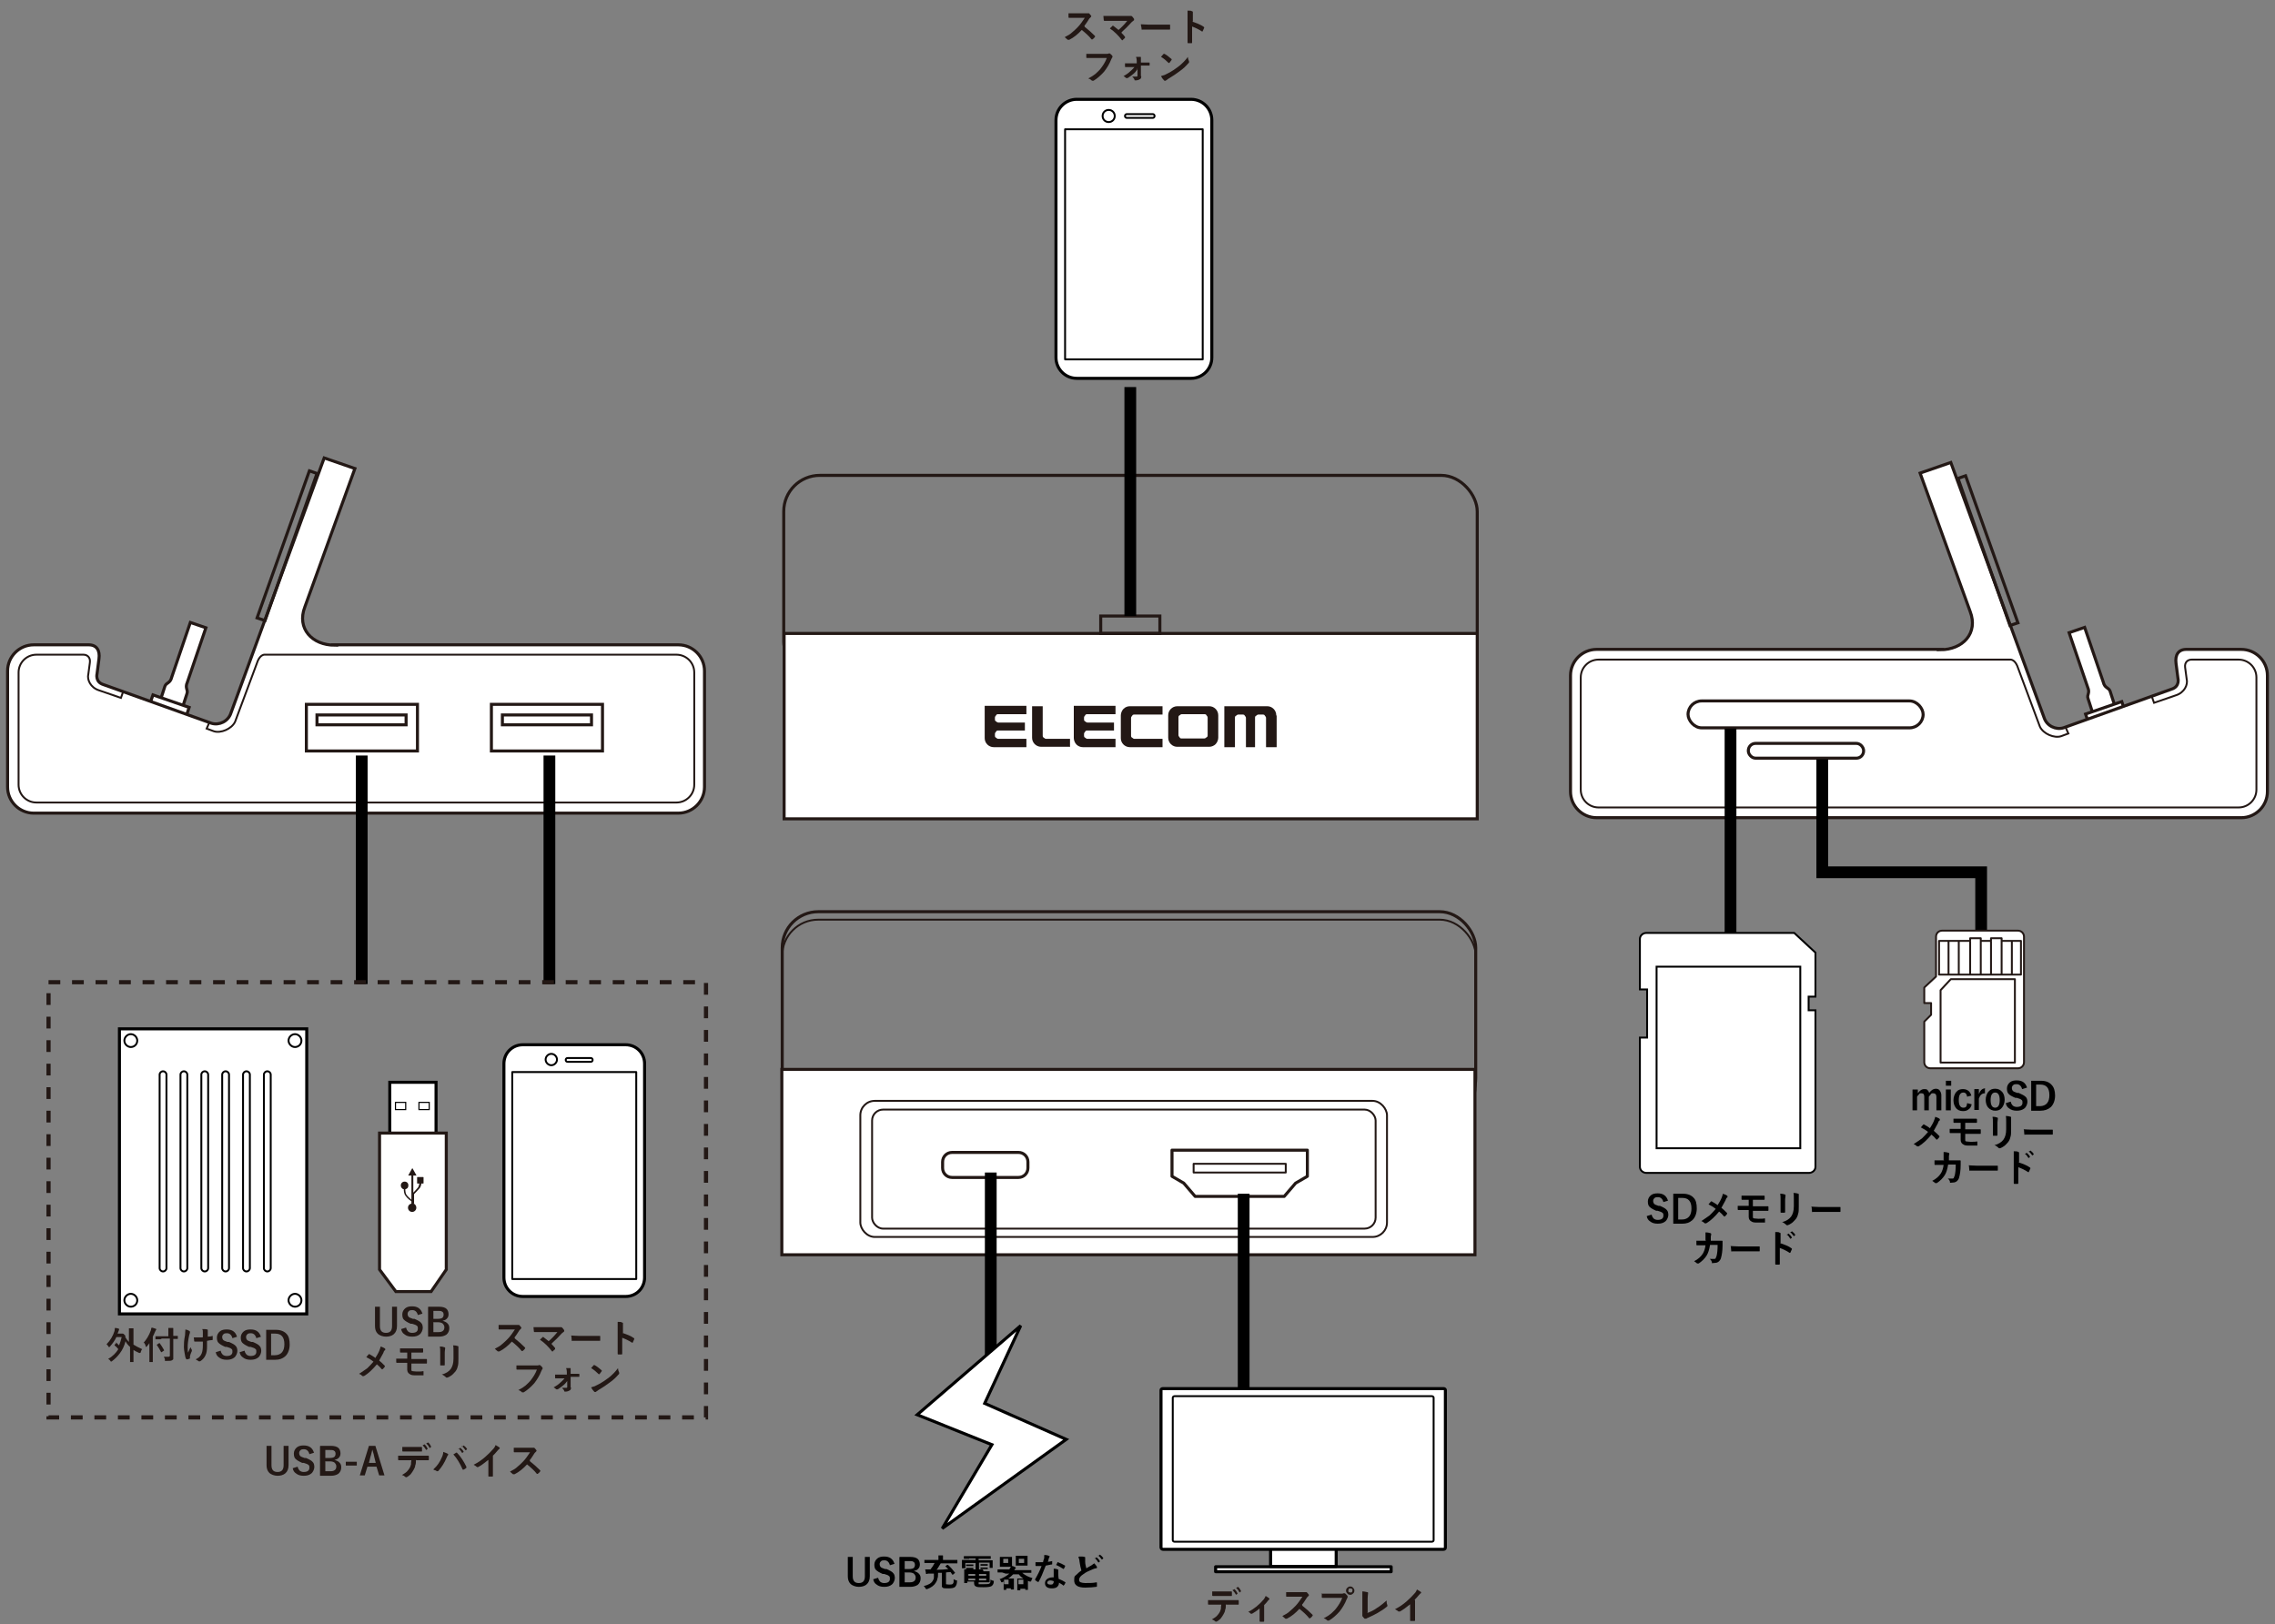 <?xml version="1.0" encoding="UTF-8"?>
<svg xmlns="http://www.w3.org/2000/svg" version="1.1" viewBox="0 0 600 428.5">
  <rect x="0" y="0" width="600" height="428.5" fill="#808080" stroke="none"/>
  <!-- Generator: Adobe Illustrator 29.6.1, SVG Export Plug-In . SVG Version: 2.1.1 Build 9)  -->
  <defs>
    <style>
      .st0 {
        fill: #231815;
      }

      .st1, .st2, .st3, .st4, .st5, .st6 {
        stroke-linejoin: round;
      }

      .st1, .st2, .st3, .st7, .st8, .st9, .st10, .st11, .st6, .st12 {
        stroke: #231815;
      }

      .st1, .st13, .st4 {
        stroke-width: .5px;
      }

      .st1, .st3, .st4, .st7, .st9, .st10, .st14, .st11, .st15, .st6 {
        fill: none;
      }

      .st2, .st13, .st8, .st5, .st16, .st12, .st17 {
        fill: #fff;
      }

      .st2, .st16, .st6 {
        stroke-width: .5px;
      }

      .st13, .st4, .st14, .st5, .st16, .st15, .st17 {
        stroke: #000;
      }

      .st3, .st8, .st5, .st11, .st17 {
        stroke-width: .8px;
      }

      .st7, .st12 {
        stroke-width: .8px;
      }

      .st9 {
        stroke-width: .5px;
      }

      .st10 {
        stroke-dasharray: 3.1;
        stroke-width: 1.1px;
      }

      .st14 {
        stroke-width: 3.1px;
      }

      .st15 {
        stroke-width: .3px;
      }
    </style>
  </defs>
  <g id="_レイヤー_1" data-name="レイヤー_1">
    <g>
      <g>
        <rect class="st11" x="206.3" y="240.5" width="182.9" height="53.4" rx="9.5" ry="9.5"/>
        <rect class="st9" x="206.3" y="242.6" width="182.9" height="53.4" rx="9.5" ry="9.5"/>
        <rect class="st8" x="206.2" y="282.1" width="182.8" height="48.9"/>
        <g>
          <polygon class="st3" points="338.7 315.6 341.7 312.1 344.8 310.3 344.8 303.4 309.1 303.4 309.1 310.3 312.2 312.1 315.2 315.6 338.7 315.6"/>
          <rect class="st1" x="314.8" y="307" width="24.3" height="2.3"/>
        </g>
        <path class="st11" d="M251.1,304h17.5c1.4,0,2.5,1.1,2.5,2.5v1.6c0,1.4-1.1,2.5-2.5,2.5h-17.5c-1.4,0-2.5-1.1-2.5-2.5v-1.6c0-1.4,1.1-2.5,2.5-2.5Z"/>
        <rect class="st9" x="230" y="292.7" width="132.8" height="31.4" rx="2.9" ry="2.9"/>
        <rect class="st9" x="226.9" y="290.4" width="138.9" height="35.9" rx="3.8" ry="3.8"/>
      </g>
      <line class="st14" x1="261.3" y1="309.3" x2="261.3" y2="360.3"/>
      <line class="st14" x1="328" y1="314.9" x2="328" y2="375.3"/>
      <polygon class="st17" points="269.2 349.7 241.9 373.2 261.6 381.1 248.5 403.2 281.2 379.7 259.7 370.2 269.2 349.7"/>
      <g>
        <rect class="st5" x="320.6" y="413.3" width="46.3" height="1.3"/>
        <rect class="st5" x="335.1" y="406.8" width="17.3" height="6.4"/>
        <path class="st17" d="M380.7,408.7c.3,0,.5-.2.5-.5v-41.5c0-.2-.2-.4-.5-.4h-74c-.3,0-.5.2-.5.4v41.5c0,.2.2.5.5.5h74Z"/>
        <path class="st13" d="M377.6,406.7c.3,0,.5-.2.5-.4v-37.6c0-.2-.2-.4-.5-.4h-67.8c-.3,0-.5.2-.5.4v37.6c0,.2.2.4.5.4h67.8Z"/>
      </g>
    </g>
    <g>
      <g>
        <g>
          <path class="st12" d="M551.9,188l-1.2-3.7c-.4-1.1.6-1.4-.1-3l-4.9-14.4,4.1-1.4,4.9,14.4c.4,1.7,1.4,1.4,1.8,2.4l1.2,3.7"/>
          <rect class="st12" x="550.4" y="186.2" width="10.1" height="4.1" transform="translate(-31 191.5) rotate(-19)"/>
        </g>
        <path class="st12" d="M511.8,171.3h-90.7c-3.8,0-6.9,3.1-6.9,6.9v30.6c0,3.8,3.1,6.9,6.9,6.9h170c3.8,0,6.9-3.1,6.9-6.9v-30.6c0-3.8-3.1-6.9-6.9-6.9h-14.5c-2.1,0-3,1.5-2.7,3.7l.5,3.9s.6,2.2-1.7,2.9l-28.5,10.2c-2,.6-4.4-.5-5.1-2.7l-24.6-67.3-8.1,2.8,13.2,36.5c2.2,5.7-1.9,10.1-7.9,10.1Z"/>
        <path class="st9" d="M567.5,183.7l.6,1.7,5.8-2c2.2-.7,3.2-2.8,2.8-4.3l-.4-3c-.2-1.4.7-2.1,1.7-2.1h12.4c2.6,0,4.7,2.1,4.7,4.7v29.6c0,2.6-2.1,4.7-4.7,4.7h-168.8c-2.6,0-4.7-2.1-4.7-4.7v-29.6c0-2.6,2.1-4.7,4.7-4.7h108.5s1.1-.2,1.9,1.6l6,16.1c.9,1.9,3.8,3.1,5.6,2.5l1.9-.7-.8-1.8"/>
        <rect class="st7" x="445.2" y="184.9" width="62" height="7.1" rx="3.6" ry="3.6"/>
        <rect class="st7" x="461.1" y="196.1" width="30.4" height="3.9" rx="1.9" ry="1.9"/>
        <polygon class="st7" points="532.2 164.3 530.1 165 516.4 126.2 518.4 125.5 532.2 164.3"/>
      </g>
      <line class="st14" x1="456.4" y1="192.2" x2="456.4" y2="252.7"/>
      <polyline class="st14" points="480.6 200.3 480.6 230.1 522.5 230.1 522.5 254.8"/>
      <g>
        <path class="st16" d="M478.8,262.9v-11.6l-5.6-5.2h-39c-.9,0-1.7.7-1.7,1.6v13.3h1.9v12.7h-1.9v34.1c0,.9.8,1.6,1.7,1.6h42.9c.9,0,1.7-.7,1.7-1.6v-41.3h-1.8v-3.6h1.8Z"/>
        <rect class="st16" x="436.9" y="255" width="37.9" height="47.9"/>
      </g>
      <g>
        <path class="st2" d="M507.5,280.3v-10.8l1.8-1.8v-3.1h-1.8v-4.1l3.1-2.9v-10.5c0-.9.7-1.6,1.6-1.6h20c.9,0,1.6.7,1.6,1.6v33.1c0,.9-.7,1.6-1.6,1.6h-23.1c-.9,0-1.6-.7-1.6-1.6Z"/>
        <line class="st6" x1="530.6" y1="248.3" x2="530.6" y2="257.2"/>
        <line class="st6" x1="527.9" y1="248.3" x2="527.9" y2="257.2"/>
        <line class="st6" x1="525.1" y1="248.3" x2="525.1" y2="257.2"/>
        <line class="st6" x1="522.4" y1="248.3" x2="522.4" y2="257.2"/>
        <line class="st6" x1="519.6" y1="248.3" x2="519.6" y2="257.2"/>
        <line class="st6" x1="516.6" y1="248.3" x2="516.6" y2="257.2"/>
        <line class="st6" x1="513.9" y1="248.3" x2="513.9" y2="257.2"/>
        <polygon class="st6" points="527.9 248.2 527.9 247.5 525.1 247.5 525.1 248.2 522.4 248.2 522.4 247.5 519.6 247.5 519.6 248.2 511.4 248.2 511.4 257.1 533 257.1 533 248.2 527.9 248.2"/>
        <polygon class="st6" points="514.5 258.3 531.4 258.3 531.4 280.3 511.8 280.3 511.8 261.2 514.5 258.3"/>
      </g>
    </g>
    <g>
      <path class="st5" d="M284,26.2h30.1c3.1,0,5.5,2.5,5.5,5.5v62.6c0,3.1-2.5,5.5-5.5,5.5h-30.1c-3.1,0-5.5-2.5-5.5-5.5V31.7c0-3.1,2.5-5.5,5.5-5.5Z"/>
      <path class="st4" d="M304.5,30.6c0,.3-.2.5-.5.5h-6.8c-.3,0-.5-.2-.5-.5h0c0-.3.2-.5.5-.5h6.8c.3,0,.5.2.5.5h0Z"/>
      <rect class="st4" x="280.9" y="34.1" width="36.3" height="60.7"/>
      <path class="st4" d="M294,30.6c0,.9-.7,1.6-1.6,1.6s-1.6-.7-1.6-1.6.7-1.6,1.6-1.6,1.6.7,1.6,1.6Z"/>
    </g>
    <g>
      <rect class="st11" x="206.7" y="125.4" width="182.9" height="53.4" rx="9.5" ry="9.5"/>
      <rect class="st8" x="206.8" y="167.1" width="182.8" height="48.9"/>
      <g>
        <g>
          <path class="st0" d="M320.6,187c-.5-.5-1.1-.7-1.7-.7h-8.4c-.7,0-1.3.3-1.7.7-.5.5-.7,1.1-.7,1.7v5.9c0,.7.3,1.3.7,1.7.5.5,1.1.7,1.7.7h8.4c.7,0,1.3-.3,1.7-.7s.7-1.1.7-1.7v-5.9c0-.7-.3-1.3-.7-1.7ZM318.5,193.9c0,.2,0,.5-.3.6-.2.2-.4.3-.6.3h-5.9c-.2,0-.5,0-.6-.3-.2-.2-.3-.4-.3-.6v-4.6c0-.2,0-.5.3-.6.2-.2.4-.3.6-.3h5.9c.2,0,.5,0,.6.3.2.2.3.4.3.6v4.6Z"/>
          <path class="st0" d="M336.6,188.7c0-.7-.3-1.3-.7-1.7-.5-.5-1.1-.7-1.7-.7h-11.3v10.8h2.8v-7.7c0-.2,0-.5.3-.6.2-.2.4-.3.6-.3h1.1c.2,0,.5,0,.6.3.2.2.3.4.3.6v7.7h2.4v-7.7c0-.2,0-.5.3-.6.2-.2.4-.3.6-.3h1.1c.2,0,.5,0,.6.3.2.2.3.4.3.6v7.7h2.8v-8.3Z"/>
          <path class="st0" d="M295.6,188.7c0-.6.3-1.3.7-1.7.5-.5,1.1-.7,1.7-.7h8.6v2.2h-7.4c-.2,0-.5,0-.6.3-.2.2-.3.4-.3.6v4.6c0,.2,0,.5.3.6.2.2.4.3.6.3h7.4v2.2h-8.6c-.7,0-1.3-.3-1.7-.7-.5-.5-.7-1.1-.7-1.7v-5.9Z"/>
          <path class="st0" d="M282.1,197h-7.5c-.7,0-1.3-.3-1.7-.7-.5-.5-.7-1.1-.7-1.7v-8.3h2.8v7.7c0,.2,0,.5.3.6.2.2.4.3.6.3h6.3v2.2Z"/>
          <path class="st0" d="M259.7,186.2h11v2.2h-7.4c-.2,0-.5,0-.6.3-.2.2-.3.4-.3.6v.4c0,.2,0,.5.3.6.2.2.4.3.6.3h7v2.1h-7c-.2,0-.5,0-.6.3-.2.2-.3.4-.3.6v.4c0,.2,0,.5.3.6.2.2.4.3.6.3h7.4v2.2h-8.6c-.7,0-1.3-.3-1.7-.7-.5-.5-.7-1.1-.7-1.7v-8.3Z"/>
          <path class="st0" d="M283.2,186.2h11v2.2h-7.4c-.2,0-.5,0-.6.3-.2.2-.3.4-.3.6v.4c0,.2,0,.5.3.6.2.2.4.3.6.3h7v2.1h-7c-.2,0-.5,0-.6.3-.2.2-.3.4-.3.6v.4c0,.2,0,.5.3.6.2.2.4.3.6.3h7.4v2.2h-8.6c-.7,0-1.3-.3-1.7-.7s-.7-1.1-.7-1.7v-8.3Z"/>
        </g>
        <path class="st0" d="M298.1,191.6"/>
      </g>
      <rect class="st11" x="290.3" y="162.5" width="15.6" height="4.6"/>
    </g>
    <line class="st14" x1="298.1" y1="162.5" x2="298.1" y2="102.1"/>
    <g>
      <g>
        <g>
          <path class="st12" d="M48.1,186.7l1.2-3.7c.4-1.1-.6-1.4.1-3l4.9-14.4-4.1-1.4-4.9,14.4c-.4,1.7-1.4,1.4-1.8,2.4l-1.2,3.7"/>
          <rect class="st12" x="39.6" y="184.9" width="10.1" height="4.1" transform="translate(25.8 378.2) rotate(-161)"/>
        </g>
        <path class="st12" d="M88.2,170.1h90.7c3.8,0,6.9,3.1,6.9,6.9v30.6c0,3.8-3.1,6.9-6.9,6.9H8.9c-3.8,0-6.9-3.1-6.9-6.9v-30.6c0-3.8,3.1-6.9,6.9-6.9h14.5c2.1,0,3,1.5,2.7,3.7l-.5,3.9s-.6,2.2,1.7,2.9l28.5,10.2c2,.6,4.4-.5,5.1-2.7l24.6-67.3,8.1,2.8-13.2,36.5c-2.2,5.7,1.9,10.1,7.9,10.1Z"/>
        <g>
          <rect class="st11" x="80.8" y="185.8" width="29.3" height="12.3"/>
          <rect class="st11" x="83.6" y="188.6" width="23.5" height="2.6"/>
        </g>
        <g>
          <rect class="st11" x="129.6" y="185.8" width="29.3" height="12.3"/>
          <rect class="st11" x="132.5" y="188.6" width="23.5" height="2.6"/>
        </g>
        <path class="st9" d="M32.5,182.4l-.6,1.7-5.8-2c-2.2-.7-3.2-2.8-2.8-4.3l.4-3c.2-1.4-.7-2.1-1.7-2.1h-12.4c-2.6,0-4.7,2.1-4.7,4.7v29.6c0,2.6,2.1,4.7,4.7,4.7h168.8c2.6,0,4.7-2.1,4.7-4.7v-29.6c0-2.6-2.1-4.7-4.7-4.7h-108.5s-1.1-.2-1.9,1.6l-6,16.1c-.9,1.9-3.8,3.1-5.6,2.5l-1.9-.7.8-1.8"/>
        <polygon class="st7" points="67.8 163 69.9 163.7 83.6 124.9 81.6 124.2 67.8 163"/>
      </g>
      <g>
        <path class="st5" d="M137.9,275.6h27.1c2.8,0,5,2.2,5,5v56.4c0,2.8-2.2,5-5,5h-27.1c-2.8,0-5-2.2-5-5v-56.4c0-2.8,2.2-5,5-5Z"/>
        <path class="st4" d="M156.3,279.6c0,.3-.2.5-.5.5h-6.1c-.3,0-.5-.2-.5-.5h0c0-.3.2-.5.5-.5h6.1c.3,0,.5.2.5.5h0Z"/>
        <rect class="st4" x="135.1" y="282.8" width="32.7" height="54.6"/>
        <path class="st4" d="M146.9,279.5c0,.8-.7,1.5-1.5,1.5s-1.5-.7-1.5-1.5.7-1.5,1.5-1.5,1.5.7,1.5,1.5Z"/>
      </g>
      <g>
        <g>
          <polyline class="st17" points="102.8 300.4 102.8 285.5 115 285.5 115 300.4"/>
          <path class="st15" d="M104.3,292.7v-1.9h2.7v1.9h-2.7ZM110.5,292.7v-1.9h2.7v1.9h-2.7Z"/>
        </g>
        <g>
          <polygon class="st8" points="113.7 340.7 104.4 340.7 100.1 334.9 100.1 298.9 117.7 298.9 117.7 334.9 113.7 340.7"/>
          <path class="st0" d="M108.9,317.5c.5,0,.9.5.9,1.1s-.5,1.1-1.1,1.1-1.1-.5-1.1-1.1.4-1,.9-1.1c0,0,0,0,0,0v-.6s0,0,0,0c-.3-.2-1.1-.8-1.5-1.4-.5-.6-.5-1.4-.5-1.8s0,0,0,0c-.4,0-.8-.5-.8-1s.4-1,1-1,1,.4,1,1-.3.9-.8,1c0,0,0,0,0,0,0,.4,0,1.1.4,1.6.3.4.9.9,1.2,1.2,0,0,0,0,0,0v-6.4s0,0,0,0h-.8c0,0,0,0,0-.1l1-1.8c0,0,0,0,.1,0l1,1.8c0,0,0,.1,0,.1h-.8s0,0,0,0v4.5s0,0,0,0c0,0,.9-.9,1.2-1.3.3-.4.3-.8.4-1.1,0,0,0,0,0,0h-.5c0,0-.1,0-.1-.1v-1.5c0,0,0-.1.1-.1h1.5c0,0,.1,0,.1.1v1.5c0,0,0,.1-.1.1h-.5s0,0,0,0c0,.3-.1.8-.4,1.2-.3.4-1.5,1.6-1.5,1.6,0,0,0,0,0,0v2.5s0,0,0,0Z"/>
        </g>
      </g>
      <g>
        <rect class="st17" x="31.5" y="271.4" width="49.4" height="75.2"/>
        <path class="st13" d="M79.5,274.5c0,1-.8,1.7-1.7,1.7s-1.7-.8-1.7-1.7.8-1.7,1.7-1.7,1.7.8,1.7,1.7Z"/>
        <path class="st13" d="M36.2,274.5c0,1-.8,1.7-1.7,1.7s-1.7-.8-1.7-1.7.8-1.7,1.7-1.7,1.7.8,1.7,1.7Z"/>
        <path class="st13" d="M79.5,343c0,1-.8,1.7-1.7,1.7s-1.7-.8-1.7-1.7.8-1.7,1.7-1.7,1.7.8,1.7,1.7Z"/>
        <path class="st13" d="M36.2,343c0,1-.8,1.7-1.7,1.7s-1.7-.8-1.7-1.7.8-1.7,1.7-1.7,1.7.8,1.7,1.7Z"/>
        <path class="st13" d="M71.4,334.5c0,.5-.4.9-.9.9h0c-.5,0-.9-.4-.9-.9v-51c0-.5.4-.9.9-.9h0c.5,0,.9.4.9.9v51Z"/>
        <path class="st13" d="M65.9,334.5c0,.5-.4.9-.9.9h0c-.5,0-.9-.4-.9-.9v-51c0-.5.4-.9.9-.9h0c.5,0,.9.4.9.9v51Z"/>
        <path class="st13" d="M60.4,334.5c0,.5-.4.9-.9.9h0c-.5,0-.9-.4-.9-.9v-51c0-.5.4-.9.9-.9h0c.5,0,.9.4.9.9v51Z"/>
        <path class="st13" d="M54.9,334.5c0,.5-.4.9-.9.9h0c-.5,0-.9-.4-.9-.9v-51c0-.5.4-.9.9-.9h0c.5,0,.9.4.9.9v51Z"/>
        <path class="st13" d="M49.4,334.5c0,.5-.4.9-.9.9h0c-.5,0-.9-.4-.9-.9v-51c0-.5.4-.9.9-.9h0c.5,0,.9.4.9.9v51Z"/>
        <path class="st13" d="M43.9,334.5c0,.5-.4.9-.9.9h0c-.5,0-.9-.4-.9-.9v-51c0-.5.4-.9.9-.9h0c.5,0,.9.4.9.9v51Z"/>
      </g>
      <line class="st14" x1="144.9" y1="259.6" x2="144.9" y2="199.3"/>
      <line class="st14" x1="95.4" y1="259.6" x2="95.4" y2="199.3"/>
      <rect class="st10" x="12.8" y="259.1" width="173.4" height="114.8"/>
    </g>
  </g>
  <g id="_レイヤー_2" data-name="レイヤー_2">
    <g>
      <path class="st0" d="M323.3,423.2c0,.6,0,1.1-.2,1.5,0,.4-.2.7-.4,1.1-.2.4-.5.8-.8,1.2-.3.3-.6.5-.9.7-.1,0-.2.1-.3.1,0,0-.1,0-.2-.1-.2-.2-.5-.4-.9-.5.5-.3,1-.6,1.3-.9.3-.3.5-.6.7-.9.2-.3.3-.7.4-1,0-.3,0-.7.1-1.1h-1.9c-.3,0-.8,0-1.5,0,0,0-.1,0-.1-.2,0-.3,0-.6,0-1,.4,0,.9,0,1.7,0h4.4c.7,0,1.3,0,1.9,0,0,0,.1,0,.1.2,0,0,0,.2,0,.4s0,.3,0,.4c0,.1,0,.2-.1.2-.7,0-1.3,0-1.9,0h-1.3ZM319.7,419.8c.6,0,1.1,0,1.6,0h1.8c.7,0,1.2,0,1.7,0,0,0,.1,0,.1.2,0,.1,0,.2,0,.4s0,.2,0,.4c0,.1,0,.2-.1.2-.5,0-1.1,0-1.7,0h-1.8c-.2,0-.7,0-1.4,0-.1,0-.2,0-.2-.2,0,0,0-.2,0-.5,0-.2,0-.4,0-.5ZM325,419.5l.6-.3s0,0,0,0c0,0,0,0,0,0,.3.3.6.7.8,1.2,0,0,0,0,0,0,0,0,0,0,0,0l-.4.3s0,0,0,0c0,0,0,0,0,0-.3-.5-.6-.9-.9-1.2ZM326,418.9l.5-.3s0,0,0,0,0,0,0,0c.4.3.6.7.8,1.1,0,0,0,0,0,0,0,0,0,0,0,.1l-.4.3s0,0,0,0c0,0,0,0,0,0-.2-.5-.5-.9-.9-1.2Z"/>
      <path class="st0" d="M333.4,423.4v2.6c0,0,0,.6,0,1.6h0c0,.1,0,.2-.2.2-.1,0-.3,0-.4,0s-.3,0-.4,0c-.1,0-.2,0-.2-.2h0s0-.3,0-.9c0-.3,0-.5,0-.7v-1.7c-.8.7-1.5,1.1-2,1.4,0,0,0,0-.1,0,0,0-.1,0-.2,0-.2-.2-.4-.4-.7-.5,1.6-.8,2.9-1.9,4.1-3.3.2-.3.4-.6.5-.9.5.3.8.5.9.6,0,0,.1.1.1.2s0,.1-.1.2c-.1,0-.3.2-.4.4-.3.4-.6.7-.9,1Z"/>
      <path class="st0" d="M343.5,423.6c.9.7,1.8,1.5,2.7,2.4,0,0,0,0,0,.1s0,0,0,.1c-.2.3-.4.5-.7.7,0,0,0,0-.1,0s0,0-.1,0c-.7-.9-1.6-1.7-2.6-2.5-1,1.1-2.1,2-3.3,2.6-.1,0-.2,0-.2,0,0,0-.1,0-.2,0-.2-.2-.5-.4-.8-.7.8-.4,1.5-.8,2-1.3.5-.4.9-.8,1.4-1.3.7-.7,1.3-1.6,1.9-2.5h-2.6c-.5,0-1,0-1.6,0,0,0-.1,0-.1-.2,0-.3,0-.6,0-1,.4,0,.9,0,1.7,0h2.7c.3,0,.6,0,.7,0,0,0,0,0,.1,0s0,0,.2,0c.2.2.4.4.6.7,0,0,0,0,0,.1,0,0,0,.1-.1.2-.1.1-.3.3-.4.4-.4.6-.8,1.3-1.3,1.9Z"/>
      <path class="st0" d="M348.4,420.4c.4,0,1,0,1.9,0h3.5c.2,0,.4,0,.5-.1,0,0,.1,0,.2,0s.1,0,.2,0c.3.2.5.5.7.7,0,0,0,.1,0,.2s0,.1,0,.2c0,0-.1.2-.2.4-.5,1.3-1.2,2.4-1.9,3.3-.9,1-1.8,1.8-2.8,2.4,0,0-.2,0-.3,0s-.2,0-.2-.1c-.2-.2-.5-.4-.9-.5.8-.4,1.4-.8,1.9-1.2.4-.4.9-.8,1.3-1.3.7-.9,1.3-1.8,1.7-2.9h-3.6c-.4,0-.9,0-1.6,0-.1,0-.2,0-.2-.2,0-.2,0-.5,0-1ZM356.1,418.5c.3,0,.6.1.8.4.2.2.3.4.3.7s-.1.6-.4.8c-.2.2-.4.3-.7.3s-.6-.1-.8-.4c-.2-.2-.3-.4-.3-.7s.1-.6.4-.8c.2-.2.4-.3.7-.3ZM356.1,419c-.2,0-.3,0-.4.2,0,.1-.1.2-.1.4s0,.3.2.4c.1,0,.2.1.4.1s.3,0,.4-.2c0-.1.1-.2.1-.4s0-.3-.2-.4c-.1,0-.2-.1-.4-.1Z"/>
      <path class="st0" d="M360.6,425.5c.8-.3,1.7-.7,2.5-1.3,1-.6,1.8-1.3,2.6-2,0,.5,0,.8.2,1.2,0,0,0,.1,0,.2,0,0,0,.2-.1.2-.7.6-1.6,1.2-2.5,1.7-.7.4-1.5.8-2.4,1.2-.3.1-.4.2-.6.3,0,0-.1,0-.2,0s-.1,0-.2,0c-.2-.2-.4-.4-.6-.7,0,0,0-.1,0-.2s0-.1,0-.2c0,0,0-.3,0-.6v-3.8c0-.8,0-1.3,0-1.7.6,0,1.1.2,1.3.2.1,0,.2,0,.2.2s0,.1,0,.2c0,.2-.1.6-.1,1.2v3.7Z"/>
      <path class="st0" d="M373.2,422v3.3c0,.6,0,1.3,0,2.1h0c0,.1,0,.2-.2.2-.2,0-.3,0-.5,0s-.3,0-.5,0c0,0-.1,0-.1-.1h0c0-.2,0-.6,0-1.1,0-.4,0-.7,0-.9v-2.3c-1,.8-1.9,1.5-2.7,1.9,0,0,0,0-.2,0s-.1,0-.2,0c-.2-.2-.5-.4-.9-.6,1.2-.6,2.2-1.3,3.1-2.1.8-.7,1.5-1.4,2.1-2.1.3-.3.5-.7.6-1,.5.3.9.5,1.1.7,0,0,0,0,0,.1,0,0,0,.2-.1.2-.1,0-.3.3-.6.6-.3.4-.7.8-1.2,1.3Z"/>
    </g>
    <g>
      <path d="M440,316.7l-1.3.4c-.2-.8-.7-1.3-1.4-1.3s-.8.1-1,.3c-.2.2-.3.4-.3.7s.1.6.3.8c.2.2.6.3,1.1.5h.4c.9.4,1.5.7,1.8,1.1.3.3.4.8.4,1.3s-.3,1.3-.8,1.7c-.5.4-1.1.6-2,.6s-1.5-.2-2-.6c-.5-.3-.8-.8-.9-1.4l1.3-.4c.1.5.3.8.6,1.1.3.2.6.3,1,.3,1,0,1.5-.4,1.5-1.1s-.1-.6-.3-.8c-.2-.2-.6-.3-1.2-.5h-.4c-.9-.4-1.4-.7-1.8-1.1-.3-.3-.4-.8-.4-1.4s.3-1.2.8-1.6c.5-.4,1.1-.5,1.8-.5,1.4,0,2.3.6,2.7,1.9Z"/>
      <path d="M441.3,314.9h2.6c1.2,0,2.2.4,2.8,1.1.6.6.8,1.6.8,2.8s-.4,2.4-1.2,3.1c-.7.6-1.5.9-2.6.9h-2.4v-7.8ZM442.6,316v5.7h1c.8,0,1.5-.3,1.9-.8.4-.5.6-1.2.6-2.1,0-1.9-.8-2.8-2.4-2.8h-1.1Z"/>
      <path d="M453,317.9c.3-.5.7-1.1,1-1.8.2-.4.3-.9.4-1.2.6.2,1,.4,1.2.6,0,0,0,.1,0,.2s0,.2-.1.2c-.1,0-.3.3-.4.7-.5.9-.8,1.5-1.1,2,.5.4.9.8,1.5,1.4,0,0,0,0,0,.1s0,0,0,.1c-.1.2-.3.4-.6.7,0,0,0,0-.1,0s0,0-.1,0c-.4-.5-.8-.9-1.3-1.3-1.1,1.3-2.2,2.4-3.4,3.1,0,0-.2,0-.2,0s-.1,0-.2,0c-.3-.3-.6-.5-.9-.6.8-.5,1.5-1,2.2-1.5.5-.5,1.1-1.1,1.6-1.7-.6-.5-1.3-.9-1.9-1.2.4-.5.6-.7.7-.8,0,0,0,0,0,0s0,0,.1,0c.5.3,1.1.6,1.7,1.1Z"/>
      <path d="M462.3,316.6v1.6h1.8c.7,0,1.5,0,2.2,0,0,0,.1,0,.1.2,0,.1,0,.2,0,.4s0,.3,0,.4c0,.1,0,.2-.1.2h0c-.9,0-1.6,0-2.1,0h-1.9v1.5c0,.3,0,.5.3.5.2,0,.6.1,1.1.1.7,0,1.3,0,1.7-.1,0,0,.1,0,.1.1,0,.2,0,.4,0,.8s0,.1,0,.2c0,0,0,0-.1,0-.4,0-1,0-1.8,0s-1.3,0-1.7-.3c-.4-.2-.7-.6-.7-1.2v-1.8h-.6c-.6,0-1.3,0-2.1,0-.1,0-.2,0-.2-.2,0,0,0-.4,0-.9.5,0,1.3,0,2.3,0h.6v-1.6c-.9,0-1.5,0-1.7,0-.1,0-.2,0-.2-.2,0-.3,0-.6,0-.9.4,0,1.1,0,2,0h2c.6,0,1.2,0,2,0,0,0,.1,0,.1.2,0,.3,0,.6,0,.7s0,.2-.2.2h-2s-.9,0-.9,0Z"/>
      <path d="M469.5,314.9c.6,0,1,.1,1.2.2.1,0,.2,0,.2.2s0,0,0,.2c0,.2-.1.5-.1.9v2c0,.1,0,.5,0,1.3,0,.1,0,.2-.2.2h-.8c-.1,0-.2,0-.2-.1h0s0-1.4,0-1.4v-2c0-.6,0-1.1-.1-1.5ZM470,322.4c1.1-.3,1.9-.8,2.4-1.5.4-.6.7-1.4.7-2.7v-1.9c0-.7,0-1.3-.1-1.6.6,0,1,.1,1.3.2,0,0,.1,0,.1.2s0,.1,0,.2c0,.1,0,.5,0,1.1v1.9c0,.8,0,1.5-.2,2-.1.5-.3.9-.6,1.3-.3.3-.6.7-1,1-.4.3-.8.5-1.1.6,0,0-.2,0-.2,0,0,0-.2,0-.2-.1-.2-.2-.5-.4-.8-.6Z"/>
      <path d="M477.7,318.3c.5,0,1.2.1,2.1.1h3.2c.3,0,.7,0,1.2,0,.6,0,1,0,1.1,0h0c0,0,.1,0,.1.1,0,.2,0,.3,0,.5s0,.3,0,.5c0,.1,0,.2-.1.2h0c-1,0-1.7,0-2.2,0h-5c-.1.1-.2,0-.2,0,0-.3-.1-.7-.1-1.2Z"/>
      <path d="M449.8,327.2c0-.5,0-.9,0-1.3,0-.3,0-.5,0-.8.6,0,1,.1,1.3.2.1,0,.2.1.2.2s0,.1,0,.2c0,.1-.1.3-.1.5,0,0,0,.2,0,.5,0,.2,0,.4,0,.6h2.9c.1,0,.2,0,.2.1s0,.4,0,1.1c0,1.5-.2,2.6-.4,3.3-.1.4-.3.7-.5.9-.2.2-.4.3-.7.4-.3,0-.6.1-1,.1s-.2,0-.2-.2c-.1-.4-.3-.7-.6-.9.2,0,.3,0,.4,0,.4,0,.7,0,.9,0,.1,0,.3-.1.3-.2,0-.1.1-.3.2-.5.2-.7.3-1.7.3-3h-2c-.2,1.2-.5,2.2-.9,2.8-.5.8-1.2,1.5-2.1,2.1,0,0-.2,0-.2,0s-.1,0-.2,0c-.2-.2-.5-.4-.8-.6,1-.5,1.8-1.2,2.3-2,.3-.5.6-1.3.7-2.2h-.9c-.4,0-.9,0-1.4,0h0c0,0-.1,0-.1-.2,0-.2,0-.5,0-1,.4,0,1,0,1.6,0h1Z"/>
      <path d="M456.4,328.7c.5,0,1.2.1,2.1.1h3.2c.3,0,.7,0,1.2,0,.6,0,1,0,1.1,0h0c0,0,.1,0,.1.1,0,.2,0,.3,0,.5s0,.3,0,.5c0,.1,0,.2-.1.2h0c-1,0-1.7,0-2.2,0h-5c-.1.1-.2,0-.2,0,0-.3-.1-.7-.1-1.2Z"/>
      <path d="M469.4,327.9c1.2.4,2.3.8,3.1,1.4,0,0,.1.1.1.2s0,0,0,0c-.1.3-.3.6-.4.9,0,0,0,.1-.1.1s0,0-.1,0c-.9-.6-1.8-1-2.6-1.3v2.2c0,.4,0,1,0,2h0c0,.1,0,.2-.2.2-.1,0-.3,0-.4,0s-.3,0-.4,0c-.1,0-.2,0-.2-.2,0-.6,0-1.3,0-2v-4.9c0-.6,0-1.1,0-1.5.6,0,1,0,1.2.2.1,0,.2,0,.2.2s0,.1,0,.2c0,0,0,.4,0,.9v1.4ZM471.2,325.8l.5-.4s0,0,0,0,0,0,0,0c.3.3.7.6.9,1.1,0,0,0,0,0,0s0,0,0,0l-.4.3s0,0,0,0,0,0,0,0c-.3-.5-.6-.9-1-1.2ZM472.1,325.2l.5-.4s0,0,0,0,0,0,0,0c.4.3.7.6.9,1,0,0,0,0,0,0,0,0,0,0,0,0l-.4.3s0,0,0,0c0,0,0,0,0,0-.3-.4-.6-.8-1-1.1Z"/>
    </g>
    <g>
      <path d="M505.8,287.4v1c.5-.7,1-1.1,1.7-1.1s.7.1.9.3c.2.2.3.4.4.7.5-.7,1.1-1.1,1.7-1.1s.9.2,1.1.5c.2.3.4.7.4,1.2v4h-1.3v-3.6c0-.6-.3-.9-.8-.9s-.5,0-.7.3c-.2.2-.3.4-.5.6v3.6h-1.2v-3.6c0-.6-.2-.9-.7-.9s-.5,0-.7.3c-.2.2-.4.4-.5.6v3.6h-1.2v-5.5h1.2Z"/>
      <path d="M514.6,285.1v1.3h-1.4v-1.3h1.4ZM514.5,287.4v5.5h-1.3v-5.5h1.3Z"/>
      <path d="M520,289l-1.2.3c-.1-.7-.4-1.1-1-1.1-.8,0-1.2.7-1.2,2s.4,2,1.2,2,.9-.4,1-1.2l1.2.3c-.1.6-.4,1.1-.9,1.4-.4.3-.8.4-1.4.4-.8,0-1.5-.3-1.9-.9-.4-.5-.6-1.2-.6-2s.3-1.7.8-2.2c.4-.5,1-.7,1.7-.7s1.1.2,1.5.5c.3.3.6.7.7,1.2Z"/>
      <path d="M523.5,287.2v1.2c-.8,0-1.3.5-1.6,1.4v3h-1.2v-5.5h1.2v1.3c.4-1,.9-1.5,1.7-1.5Z"/>
      <path d="M526.2,287.2c.8,0,1.4.3,1.9.9.4.5.6,1.2.6,2s-.3,1.7-.8,2.2c-.4.5-1,.7-1.7.7s-1.4-.3-1.9-.9c-.4-.5-.6-1.2-.6-2s.3-1.7.8-2.2c.4-.5,1-.7,1.7-.7ZM526.2,288.2c-.8,0-1.2.7-1.2,2s.4,2,1.2,2,1.2-.7,1.2-2-.4-2-1.2-2Z"/>
      <path d="M534.6,286.9l-1.3.4c-.2-.8-.7-1.3-1.4-1.3s-.8.1-1,.3c-.2.2-.3.4-.3.7s.1.6.3.8c.2.2.6.3,1.1.5h.4c.9.4,1.5.7,1.9,1.1.3.3.4.8.4,1.3s-.3,1.3-.8,1.7c-.5.4-1.2.6-2,.6s-1.5-.2-2-.6c-.5-.3-.8-.8-.9-1.4l1.3-.4c.1.5.3.8.6,1.1.3.2.6.3,1,.3,1,0,1.5-.4,1.5-1.1s-.1-.6-.3-.8c-.2-.2-.6-.3-1.2-.5h-.4c-.9-.4-1.5-.7-1.8-1.1-.3-.3-.4-.8-.4-1.4s.3-1.2.8-1.6c.5-.4,1.1-.5,1.8-.5,1.4,0,2.3.6,2.7,1.9Z"/>
      <path d="M535.7,285.1h2.6c1.3,0,2.2.4,2.8,1.1.6.6.9,1.6.9,2.8s-.4,2.4-1.2,3.1c-.7.6-1.6.9-2.7.9h-2.4v-7.8ZM537,286.1v5.7h1c.8,0,1.5-.3,1.9-.8.4-.5.6-1.2.6-2.1,0-1.9-.8-2.8-2.4-2.8h-1.1Z"/>
      <path d="M509,297.6c.3-.5.7-1.1,1-1.8.2-.4.3-.9.4-1.2.6.2,1,.4,1.2.6,0,0,0,.1,0,.2s0,.2-.1.2c-.1,0-.3.3-.4.7-.5.9-.8,1.5-1.1,2,.5.4.9.8,1.5,1.4,0,0,0,0,0,.1s0,0,0,.1c-.1.2-.3.4-.6.7,0,0,0,0-.1,0s0,0-.1,0c-.4-.5-.8-.9-1.3-1.3-1.1,1.3-2.2,2.4-3.4,3.1,0,0-.2,0-.2,0s-.1,0-.2,0c-.3-.3-.6-.5-.9-.6.8-.5,1.5-1,2.2-1.5.5-.5,1.1-1.1,1.6-1.7-.6-.5-1.3-.9-1.9-1.2.4-.5.6-.7.7-.8,0,0,0,0,0,0s0,0,.1,0c.5.3,1.1.6,1.7,1.1Z"/>
      <path d="M518.3,296.3v1.6h1.8c.7,0,1.5,0,2.2,0,0,0,.1,0,.1.2,0,.1,0,.2,0,.4s0,.3,0,.4c0,.1,0,.2-.1.2h0c-.9,0-1.6,0-2.1,0h-1.9v1.5c0,.3,0,.5.3.5.2,0,.6.1,1.1.1.7,0,1.3,0,1.7-.1,0,0,.1,0,.1.1,0,.2,0,.4,0,.8s0,.1,0,.2c0,0,0,0-.2,0-.4,0-1,0-1.8,0s-1.3,0-1.7-.3c-.4-.2-.7-.6-.7-1.2v-1.8h-.6c-.6,0-1.3,0-2.1,0-.1,0-.2,0-.2-.2,0,0,0-.4,0-.9.5,0,1.3,0,2.3,0h.6v-1.6c-.9,0-1.5,0-1.7,0-.1,0-.2,0-.2-.2,0-.3,0-.6,0-.9.4,0,1.1,0,2,0h2c.6,0,1.2,0,2,0,0,0,.2,0,.2.2,0,.3,0,.6,0,.7s0,.2-.2.2h-2s-.9,0-.9,0Z"/>
      <path d="M525.5,294.6c.6,0,1,.1,1.2.2.1,0,.2,0,.2.2s0,0,0,.2c0,.2-.1.5-.1.9v2c0,.1,0,.5,0,1.3,0,.1,0,.2-.2.2h-.8c-.1,0-.2,0-.2-.1h0s0-1.4,0-1.4v-2c0-.6,0-1.1-.1-1.5ZM526,302.1c1.1-.3,1.9-.8,2.4-1.5.4-.6.7-1.4.7-2.7v-1.9c0-.7,0-1.3-.1-1.6.6,0,1,.1,1.3.2,0,0,.1,0,.1.2s0,.1,0,.2c0,.1,0,.5,0,1.1v1.9c0,.8,0,1.5-.2,2-.1.5-.3.9-.6,1.3-.3.3-.6.7-1,1-.4.3-.8.5-1.1.6,0,0-.2,0-.2,0,0,0-.2,0-.2-.1-.2-.2-.5-.4-.8-.6Z"/>
      <path d="M533.7,297.9c.5,0,1.2.1,2.1.1h3.2c.3,0,.7,0,1.2,0,.6,0,1,0,1.1,0h0c0,0,.1,0,.1.1,0,.2,0,.3,0,.5s0,.3,0,.5c0,.1,0,.2-.1.2h0c-1,0-1.7,0-2.2,0h-5c-.1.1-.2,0-.2,0,0-.3-.1-.7-.1-1.2Z"/>
      <path d="M512.6,306c0-.5,0-.9,0-1.3,0-.3,0-.5,0-.8.6,0,1,.1,1.3.2.1,0,.2.1.2.2s0,.1,0,.2c0,.1-.1.3-.1.5,0,0,0,.2,0,.5,0,.2,0,.4,0,.6h2.9c.1,0,.2,0,.2.1s0,.4,0,1.1c0,1.5-.2,2.6-.4,3.3-.1.4-.3.7-.5.9-.2.2-.4.3-.7.4-.3,0-.6.1-1,.1s-.2,0-.2-.2c-.1-.4-.3-.7-.6-.9.2,0,.3,0,.4,0,.4,0,.7,0,.9,0,.1,0,.3-.1.3-.2,0-.1.1-.3.2-.5.2-.7.3-1.7.3-3h-2c-.2,1.2-.5,2.2-.9,2.8-.5.8-1.2,1.5-2.1,2.1,0,0-.2,0-.2,0s-.1,0-.2,0c-.2-.2-.5-.4-.8-.6,1-.5,1.8-1.2,2.3-2,.3-.5.6-1.3.7-2.2h-.9c-.4,0-.9,0-1.4,0h0c0,0-.1,0-.1-.2,0-.2,0-.5,0-1,.4,0,1,0,1.6,0h1Z"/>
      <path d="M519.2,307.4c.5,0,1.2.1,2.1.1h3.2c.3,0,.7,0,1.2,0,.6,0,1,0,1.1,0h0c0,0,.1,0,.1.1,0,.2,0,.3,0,.5s0,.3,0,.5c0,.1,0,.2-.1.2h0c-1,0-1.7,0-2.2,0h-5c-.1.1-.2,0-.2,0,0-.3-.1-.7-.1-1.2Z"/>
      <path d="M532.3,306.6c1.2.4,2.3.8,3.1,1.4,0,0,.1.1.1.2s0,0,0,0c-.1.3-.3.6-.4.9,0,0,0,.1-.1.1s0,0-.1,0c-.9-.6-1.8-1-2.6-1.3v2.2c0,.4,0,1,0,2h0c0,.1,0,.2-.2.2-.1,0-.3,0-.4,0s-.3,0-.4,0c-.1,0-.2,0-.2-.2,0-.6,0-1.3,0-2v-4.9c0-.6,0-1.1,0-1.5.6,0,1,0,1.2.2.1,0,.2,0,.2.2s0,.1,0,.2c0,0,0,.4,0,.9v1.4ZM534,304.5l.5-.4s0,0,0,0,0,0,0,0c.3.3.7.6.9,1.1,0,0,0,0,0,0s0,0,0,0l-.4.3s0,0,0,0,0,0,0,0c-.3-.5-.6-.9-1-1.2ZM535,303.9l.5-.4s0,0,0,0,0,0,0,0c.4.3.7.6.9,1,0,0,0,0,0,0,0,0,0,0,0,0l-.4.3s0,0,0,0c0,0,0,0,0,0-.3-.4-.6-.8-1-1.1Z"/>
    </g>
    <g>
      <path class="st0" d="M76.1,381.4v5.1c0,1-.3,1.7-.9,2.2-.5.4-1.2.6-2,.6s-1.7-.3-2.2-.8c-.5-.5-.7-1.2-.7-2v-5.1h1.3v5.1c0,1.2.5,1.8,1.6,1.8s1.6-.6,1.6-1.8v-5.1h1.2Z"/>
      <path class="st0" d="M82.9,383.2l-1.3.4c-.2-.8-.7-1.3-1.4-1.3s-.8.1-1,.3c-.2.2-.3.4-.3.7s.1.6.3.8c.2.2.6.3,1.1.5h.4c.9.4,1.5.7,1.8,1.1.3.3.4.8.4,1.3s-.3,1.3-.8,1.7c-.5.4-1.1.6-2,.6s-1.5-.2-2-.6c-.5-.3-.8-.8-.9-1.4l1.3-.4c.1.5.3.8.6,1.1.3.2.6.3,1,.3,1,0,1.5-.4,1.5-1.1s-.1-.6-.3-.8c-.2-.2-.6-.3-1.2-.5h-.4c-.9-.4-1.4-.7-1.8-1.1-.3-.3-.4-.8-.4-1.4s.3-1.2.8-1.6c.5-.4,1.1-.5,1.8-.5,1.4,0,2.3.6,2.7,1.9Z"/>
      <path class="st0" d="M84.5,381.4h2.7c1,0,1.7.2,2.1.6.3.3.5.8.5,1.4s-.2.9-.5,1.2c-.3.3-.6.4-1.1.5h0c.6.2,1.1.4,1.4.8.3.3.4.7.4,1.2,0,.7-.3,1.3-.8,1.7-.5.3-1.1.5-1.9.5h-2.9v-7.8ZM85.8,382.4v2.2h1.2c.5,0,1-.1,1.2-.3.2-.2.3-.5.3-.8s-.1-.7-.4-.8c-.2-.2-.6-.2-1.1-.2h-1.3ZM85.8,385.6v2.5h1.4c.5,0,.9-.1,1.2-.4.2-.2.3-.5.3-.9s-.2-.7-.5-1c-.3-.2-.7-.3-1.2-.3h-1.3Z"/>
      <path class="st0" d="M94.1,385.6v1h-2.9v-1h2.9Z"/>
      <path class="st0" d="M99,381.4l2.4,7.8h-1.4l-.7-2.3h-2.4l-.7,2.3h-1.3l2.4-7.8h1.6ZM99.1,385.9l-.4-1.6c0-.2-.2-.9-.5-1.9h0c-.2.7-.3,1.4-.5,1.9l-.4,1.6h1.9Z"/>
      <path class="st0" d="M109.7,385.1c0,.6,0,1.1-.2,1.5,0,.4-.2.7-.4,1.1-.2.4-.5.8-.8,1.2-.3.3-.6.5-.9.7-.1,0-.2.1-.3.1,0,0-.1,0-.2-.1-.2-.2-.5-.4-.9-.5.5-.3,1-.6,1.3-.9.3-.3.5-.6.7-.9.2-.3.3-.7.4-1,0-.3,0-.7.1-1.1h-1.9c-.3,0-.8,0-1.5,0,0,0-.1,0-.1-.2,0-.3,0-.6,0-1,.4,0,.9,0,1.7,0h4.4c.7,0,1.3,0,1.9,0,0,0,.1,0,.1.2,0,0,0,.2,0,.4s0,.3,0,.4c0,.1,0,.2-.1.2-.7,0-1.3,0-1.9,0h-1.3ZM106.1,381.7c.6,0,1.1,0,1.6,0h1.8c.7,0,1.2,0,1.7,0,0,0,.1,0,.1.2,0,.1,0,.2,0,.4s0,.2,0,.4c0,.1,0,.2-.1.2-.5,0-1.1,0-1.7,0h-1.8c-.2,0-.7,0-1.4,0-.1,0-.2,0-.2-.2,0,0,0-.2,0-.5,0-.2,0-.4,0-.5ZM111.4,381.3l.6-.3s0,0,0,0c0,0,0,0,0,0,.3.3.6.7.8,1.2,0,0,0,0,0,0,0,0,0,0,0,0l-.4.3s0,0,0,0c0,0,0,0,0,0-.3-.5-.6-.9-.9-1.2ZM112.4,380.8l.5-.3s0,0,0,0,0,0,0,0c.4.3.6.7.8,1.1,0,0,0,0,0,0,0,0,0,0,0,.1l-.4.3s0,0,0,0c0,0,0,0,0,0-.2-.5-.5-.9-.9-1.2Z"/>
      <path class="st0" d="M114.4,387.5c.9-.8,1.6-1.8,2.1-3,.3-.6.4-1.1.4-1.5.6.2,1,.4,1.2.5,0,0,.1,0,.1.2s0,.1-.1.2c0,0-.2.3-.3.6-.6,1.4-1.3,2.5-2.1,3.4,0,.1-.2.2-.3.2s-.1,0-.2,0c-.2-.2-.5-.3-.9-.4ZM119.5,383.7c.1,0,.3-.2.5-.3.1,0,.2-.2.3-.2,0,0,0,0,.1,0s0,0,.1,0c1,1,1.8,2.3,2.5,3.7,0,0,0,0,0,.1s0,.1,0,.2c-.2.2-.5.4-.8.5,0,0,0,0-.1,0,0,0,0,0-.1-.1-.7-1.6-1.5-2.9-2.4-3.9ZM120.9,382.3l.5-.4s0,0,0,0,0,0,0,0c.3.3.7.6.9,1.1,0,0,0,0,0,0,0,0,0,0,0,0l-.4.3s0,0,0,0c0,0,0,0,0,0-.3-.5-.6-.9-1-1.2ZM121.8,381.7l.5-.4s0,0,0,0c0,0,0,0,0,0,.4.3.7.6.9,1,0,0,0,0,0,0s0,0,0,0l-.4.3s0,0,0,0c0,0,0,0,0,0-.3-.4-.6-.8-1-1.2Z"/>
      <path class="st0" d="M130,383.9v3.3c0,.6,0,1.3,0,2.1h0c0,.1,0,.2-.1.2-.2,0-.3,0-.5,0s-.3,0-.5,0c0,0-.1,0-.1-.1h0c0-.2,0-.6,0-1.1,0-.4,0-.7,0-.9v-2.3c-1,.8-1.9,1.5-2.7,1.9,0,0,0,0-.1,0s-.1,0-.2,0c-.2-.2-.5-.4-.9-.6,1.2-.6,2.2-1.3,3.1-2.1.8-.7,1.5-1.4,2.1-2.1.3-.3.5-.7.6-1,.5.3.9.5,1.1.7,0,0,0,0,0,.1,0,0,0,.2-.1.2-.1,0-.3.3-.6.6-.3.4-.7.8-1.2,1.3Z"/>
      <path class="st0" d="M139.8,385.5c.9.7,1.8,1.5,2.7,2.4,0,0,0,0,0,.1s0,0,0,.1c-.2.3-.4.5-.7.7,0,0,0,0-.1,0s0,0-.1,0c-.7-.9-1.6-1.7-2.6-2.5-1,1.1-2.1,2-3.3,2.6-.1,0-.2,0-.2,0,0,0-.1,0-.2,0-.2-.2-.5-.4-.8-.7.8-.4,1.5-.8,2-1.3.5-.4.9-.8,1.4-1.3.7-.7,1.3-1.6,1.9-2.5h-2.6c-.5,0-1,0-1.6,0,0,0-.1,0-.1-.2,0-.3,0-.6,0-1,.4,0,.9,0,1.7,0h2.7c.3,0,.6,0,.7,0,0,0,0,0,.1,0s0,0,.2,0c.2.2.4.4.6.7,0,0,0,0,0,.1,0,0,0,.1-.1.2-.1.1-.3.3-.4.4-.4.6-.8,1.3-1.3,1.9Z"/>
    </g>
    <g>
      <path class="st0" d="M104.7,344.7v5.1c0,1-.3,1.7-.9,2.2-.5.4-1.2.6-2,.6s-1.7-.3-2.2-.8c-.5-.5-.7-1.2-.7-2v-5.1h1.3v5.1c0,1.2.5,1.8,1.6,1.8s1.6-.6,1.6-1.8v-5.1h1.2Z"/>
      <path class="st0" d="M111.5,346.5l-1.3.4c-.2-.8-.7-1.3-1.4-1.3s-.8.1-1,.3c-.2.2-.3.4-.3.7s.1.6.3.8c.2.2.6.3,1.1.5h.4c.9.4,1.5.7,1.8,1.1.3.3.4.8.4,1.3s-.3,1.3-.8,1.7c-.5.4-1.1.6-2,.6s-1.5-.2-2-.6c-.5-.3-.8-.8-.9-1.4l1.3-.4c.1.5.3.8.6,1.1.3.2.6.3,1,.3,1,0,1.5-.4,1.5-1.1s-.1-.6-.3-.8c-.2-.2-.6-.3-1.2-.5h-.4c-.9-.4-1.4-.7-1.8-1.1-.3-.3-.4-.8-.4-1.4s.3-1.2.8-1.6c.5-.4,1.1-.5,1.8-.5,1.4,0,2.3.6,2.7,1.9Z"/>
      <path class="st0" d="M113,344.7h2.7c1,0,1.7.2,2.1.6.3.3.5.8.5,1.4s-.2.9-.5,1.2c-.3.3-.6.4-1.1.5h0c.6.2,1.1.4,1.4.8.3.3.4.7.4,1.2,0,.7-.3,1.3-.8,1.7-.5.3-1.1.5-1.9.5h-2.9v-7.8ZM114.3,345.7v2.2h1.2c.5,0,1-.1,1.2-.3.2-.2.3-.5.3-.8s-.1-.7-.4-.8c-.2-.2-.6-.2-1.1-.2h-1.3ZM114.3,348.9v2.5h1.4c.5,0,.9-.1,1.2-.4.2-.2.3-.5.3-.9s-.2-.7-.5-1c-.3-.2-.7-.3-1.2-.3h-1.3Z"/>
      <path class="st0" d="M99,358.2c.3-.5.7-1.1,1-1.8.2-.4.3-.9.4-1.2.6.2,1,.4,1.2.6,0,0,0,.1,0,.2s0,.2-.1.2c-.1,0-.3.3-.4.7-.5.9-.8,1.5-1.1,2,.5.4.9.8,1.5,1.4,0,0,0,0,0,.1s0,0,0,.1c-.1.2-.3.4-.6.7,0,0,0,0-.1,0s0,0-.1,0c-.4-.5-.8-.9-1.3-1.3-1.1,1.3-2.2,2.4-3.4,3.1,0,0-.2,0-.2,0s-.1,0-.2,0c-.3-.3-.6-.5-.9-.6.8-.5,1.5-1,2.2-1.5.5-.5,1.1-1.1,1.6-1.7-.6-.5-1.3-.9-1.9-1.2.4-.5.6-.7.7-.8,0,0,0,0,0,0s0,0,.1,0c.5.3,1.1.6,1.7,1.1Z"/>
      <path class="st0" d="M108.5,356.9v1.6h1.8c.7,0,1.5,0,2.2,0,0,0,.1,0,.1.2,0,.1,0,.2,0,.4s0,.3,0,.4c0,.1,0,.2-.1.2h0c-.9,0-1.6,0-2.1,0h-1.9v1.5c0,.3,0,.5.3.5.2,0,.6.1,1.1.1.7,0,1.3,0,1.7-.1,0,0,.1,0,.1.1,0,.2,0,.4,0,.8s0,.1,0,.2c0,0,0,0-.1,0-.4,0-1,0-1.8,0s-1.3,0-1.7-.3c-.4-.2-.7-.6-.7-1.2v-1.8h-.6c-.6,0-1.3,0-2.1,0-.1,0-.2,0-.2-.2,0,0,0-.4,0-.9.5,0,1.3,0,2.3,0h.6v-1.6c-.9,0-1.5,0-1.7,0-.1,0-.2,0-.2-.2,0-.3,0-.6,0-.9.4,0,1.1,0,2,0h2c.6,0,1.2,0,2,0,0,0,.1,0,.1.2,0,.3,0,.6,0,.7s0,.2-.2.2h-2s-.9,0-.9,0Z"/>
      <path class="st0" d="M116,355.2c.6,0,1,.1,1.2.2.1,0,.2,0,.2.2s0,0,0,.2c0,.2-.1.5-.1.9v2c0,.1,0,.5,0,1.3,0,.1,0,.2-.2.2h-.8c-.1,0-.2,0-.2-.1h0s0-1.4,0-1.4v-2c0-.6,0-1.1-.1-1.5ZM116.5,362.6c1.1-.3,1.9-.8,2.4-1.5.4-.6.7-1.4.7-2.7v-1.9c0-.7,0-1.3-.1-1.6.6,0,1,.1,1.3.2,0,0,.1,0,.1.2s0,.1,0,.2c0,.1,0,.5,0,1.1v1.9c0,.8,0,1.5-.2,2-.1.5-.3.9-.6,1.3-.3.3-.6.7-1,1-.4.3-.8.5-1.1.6,0,0-.2,0-.2,0,0,0-.2,0-.2-.1-.2-.2-.5-.4-.8-.6Z"/>
    </g>
    <g>
      <path class="st0" d="M30.5,354c.3.3.6.6.9.9.3-.7.5-1.4.7-2.2h-1.4c-.4.9-1,1.7-1.7,2.5,0,0-.2.2-.2.2s-.1,0-.2-.2c-.1-.2-.3-.4-.5-.6,1-1,1.7-2.2,2.1-3.5,0-.3.1-.5.1-.8.4,0,.8.1,1,.2.1,0,.1,0,.1.1s0,.1,0,.2c0,0-.1.2-.2.5-.1.3-.2.5-.2.5h1c.1,0,.2,0,.3,0,0,0,0,0,.1,0,0,0,.2,0,.4.3.2.2.3.3.3.3s0,0-.1.2h0c.3.6.6,1,1,1.4v-2.1c0-.7,0-1.2,0-1.5.5,0,.8,0,1.1,0,.1,0,.1,0,.1,0s0,0,0,.2c0,.1,0,.5,0,1.1v3c.6.4,1.4.8,2.3,1.2-.2.2-.3.5-.4.8,0,.2-.1.2-.2.2s-.1,0-.2,0c-.6-.3-1.1-.5-1.5-.8v3.2c0,0,0,0,0,0,0,0,0,0,0,0h-.9c0,0,0,0,0,0,0,0,0,0,0,0v-1.7s0-2.3,0-2.3c-.5-.4-.9-.9-1.2-1.5-.3,1.2-.8,2.3-1.5,3.2-.6.8-1.3,1.5-2.1,2.1-.1,0-.2.1-.2.1s-.1,0-.2-.2c-.1-.2-.3-.4-.6-.5,1.2-.7,2.1-1.6,2.7-2.6-.3-.4-.6-.7-1-1,0,0,0,0,0,0,0,0,0,0,0-.1l.4-.5s0,0,0,0,0,0,.1,0Z"/>
      <path class="st0" d="M37.8,354.3c.8-.9,1.5-2,2-3.4,0-.3.1-.5.2-.7.4.1.8.2,1,.3.1,0,.2,0,.2.2s0,.1-.1.2c0,0-.1.2-.2.4-.2.5-.4.9-.6,1.3v6.7c0,0,0,0,0,0,0,0,0,0,0,0h-.9c0,0,0,0,0,0,0,0,0,0,0,0v-1.5s0-2.3,0-2.3c0-.5,0-.9,0-1.2-.2.3-.4.6-.7.9,0,0-.1.1-.2.1s0,0-.1-.2c0-.3-.2-.6-.4-.9ZM42.3,353.3h-1.3c0,0,0,0,0,0,0,0,0,0,0,0v-.8c0,0,0,0,0,0,0,0,0,0,0,0h1.3s2.1,0,2.1,0v-.8c0-.6,0-1.1,0-1.4.4,0,.8,0,1.1,0,.1,0,.2,0,.2.1s0,.1,0,.2c0,.1,0,.4,0,1v.8h1.2c0,0,0,0,0,0,0,0,0,0,0,0v.8c0,0,0,0,0,0,0,0,0,0,0,0h-1.2s0,2.8,0,2.8v1.9c0,.3,0,.5,0,.6,0,.1-.1.2-.3.3-.2.2-.7.2-1.6.2s-.3,0-.3,0c0,0,0-.1,0-.3,0-.3-.2-.6-.3-.8.4,0,.7,0,1,0s.1,0,.2,0c.3,0,.4-.1.4-.3v-4.5h-2.1ZM41.3,354.8s0,0,0,0c0,0,0,0,.1-.1l.6-.4s0,0,0,0,0,0,.1,0c.4.5.8,1.2,1.2,1.9,0,0,0,0,0,0,0,0,0,0-.1.1l-.6.4c0,0-.1,0-.1,0s0,0,0,0c-.4-.8-.8-1.4-1.2-2Z"/>
      <path class="st0" d="M48.9,350.7c.4.1.8.2,1,.4.1,0,.2.1.2.2s0,.1,0,.2c0,.1-.1.4-.2.7-.3,1.4-.4,2.4-.4,3s0,1.3.1,1.6c.4-.9.6-1.4.7-1.4,0,.2.2.5.3.7,0,0,0,.1,0,.2s0,.2-.1.3c-.2.4-.3.8-.4,1.2,0,0,0,.2,0,.3v.2c0,0,0,.1-.1.1-.3.1-.5.2-.7.2,0,0,0,0,0,0,0,0-.1,0-.2-.1-.2-.3-.3-.8-.4-1.5-.1-.6-.2-1.1-.2-1.6,0-.7,0-1.8.3-3.2,0-.6.1-1.1.1-1.5ZM53.5,352.7c0-.8,0-1.3,0-1.3,0-.3,0-.6-.2-.8.6,0,1,0,1.3.1.1,0,.2,0,.2.2s0,.1,0,.2c0,0,0,.2,0,.4v1.1c.5,0,.9-.1,1.3-.2,0,0,0,0,0,0,0,0,0,0,0,.1,0,.2,0,.4,0,.8h0c0,.1,0,.2-.1.2-.4,0-.9.1-1.4.2v1.5c0,.9-.1,1.7-.4,2.3-.3.7-.8,1.2-1.4,1.6,0,0-.2,0-.2,0s-.1,0-.2,0c-.2-.2-.5-.3-.8-.5.5-.3.9-.5,1.1-.8.2-.2.4-.5.5-.8.2-.5.3-1.2.3-2.2v-.9c-.5,0-.9,0-1.2,0-.1,0-.2,0-.4,0s-.3,0-.5,0c-.1,0-.2,0-.2-.2,0,0,0-.4-.1-.9.3,0,.7,0,1.2,0s.8,0,1.1,0Z"/>
      <path class="st0" d="M62.6,352.6l-1.3.4c-.2-.8-.7-1.3-1.4-1.3s-.8.1-1,.3c-.2.2-.3.4-.3.7s.1.6.3.8c.2.2.6.3,1.1.5h.4c.9.4,1.5.7,1.8,1.1.3.3.4.8.4,1.3s-.3,1.3-.8,1.7c-.5.4-1.1.6-2,.6s-1.5-.2-2-.6c-.5-.3-.8-.8-.9-1.4l1.3-.4c.1.5.3.8.6,1.1.3.2.6.3,1,.3,1,0,1.5-.4,1.5-1.1s-.1-.6-.3-.8c-.2-.2-.6-.3-1.2-.5h-.4c-.9-.4-1.4-.7-1.8-1.1-.3-.3-.4-.8-.4-1.4s.3-1.2.8-1.6c.5-.4,1.1-.5,1.8-.5,1.4,0,2.3.6,2.7,1.9Z"/>
      <path class="st0" d="M68.9,352.6l-1.3.4c-.2-.8-.7-1.3-1.4-1.3s-.8.1-1,.3c-.2.2-.3.4-.3.7s.1.6.3.8c.2.2.6.3,1.1.5h.4c.9.4,1.5.7,1.8,1.1.3.3.4.8.4,1.3s-.3,1.3-.8,1.7c-.5.4-1.1.6-2,.6s-1.5-.2-2-.6c-.5-.3-.8-.8-.9-1.4l1.3-.4c.1.5.3.8.6,1.1.3.2.6.3,1,.3,1,0,1.5-.4,1.5-1.1s-.1-.6-.3-.8c-.2-.2-.6-.3-1.2-.5h-.4c-.9-.4-1.4-.7-1.8-1.1-.3-.3-.4-.8-.4-1.4s.3-1.2.8-1.6c.5-.4,1.1-.5,1.8-.5,1.4,0,2.3.6,2.7,1.9Z"/>
      <path class="st0" d="M70.2,350.8h2.6c1.2,0,2.2.4,2.8,1.1.6.6.8,1.6.8,2.8s-.4,2.4-1.2,3.1c-.7.6-1.5.9-2.6.9h-2.4v-7.8ZM71.5,351.8v5.7h1c.8,0,1.5-.3,1.9-.8.4-.5.6-1.2.6-2.1,0-1.9-.8-2.8-2.4-2.8h-1.1Z"/>
    </g>
    <g>
      <path class="st0" d="M135.8,353.1c.9.7,1.8,1.5,2.7,2.4,0,0,0,0,0,.1s0,0,0,.1c-.2.3-.4.5-.7.7,0,0,0,0-.1,0s0,0-.1,0c-.7-.9-1.6-1.7-2.6-2.5-1,1.1-2.1,2-3.3,2.6-.1,0-.2,0-.2,0,0,0-.1,0-.2,0-.2-.2-.5-.4-.8-.7.8-.4,1.5-.8,2-1.3.5-.4.9-.8,1.4-1.3.7-.7,1.3-1.6,1.9-2.5h-2.6c-.5,0-1,0-1.6,0,0,0-.1,0-.1-.2,0-.3,0-.6,0-1,.4,0,.9,0,1.7,0h2.7c.3,0,.6,0,.7,0,0,0,0,0,.1,0s0,0,.2,0c.2.2.4.4.6.7,0,0,0,0,0,.1,0,0,0,.1-.1.2-.1.1-.3.3-.4.4-.4.6-.8,1.3-1.3,1.9Z"/>
      <path class="st0" d="M145.5,354.6c.3.3.6.6.9,1,0,0,0,.1,0,.1s0,.1,0,.2c-.2.2-.5.4-.6.6,0,0,0,0-.1,0s0,0-.1,0c-.9-1.2-2-2.3-3.2-3.1.3-.3.6-.5.7-.7,0,0,0,0,.1,0s0,0,.1,0c.7.5,1.1.9,1.4,1.1.7-.6,1.5-1.4,2.3-2.4h-4.2c-.7,0-1.3,0-1.8,0,0,0-.2,0-.2-.2,0-.4-.1-.7-.1-1.1.4,0,1.2,0,2.2,0h4.1c.4,0,.7,0,.8,0,0,0,.1,0,.1,0,0,0,.1,0,.2,0,.3.2.5.5.7.8,0,0,0,.2,0,.2,0,0,0,.2-.1.2-.2.2-.4.3-.5.4-.9,1-1.8,1.9-2.7,2.7Z"/>
      <path class="st0" d="M150.6,352.3c.5,0,1.2.1,2.1.1h3.2c.3,0,.7,0,1.2,0,.6,0,1,0,1.1,0h0c0,0,.1,0,.1.1,0,.2,0,.3,0,.5s0,.3,0,.5c0,.1,0,.2-.1.2h0c-1,0-1.7,0-2.2,0h-5c-.1.1-.2,0-.2,0,0-.3-.1-.7-.1-1.2Z"/>
      <path class="st0" d="M164.1,351.6c1.2.4,2.3.8,3.1,1.4,0,0,.1.1.1.2s0,0,0,0c-.1.3-.3.6-.4.9,0,0,0,.1-.1.1s0,0-.1,0c-.9-.6-1.8-1-2.6-1.3v2.2c0,.4,0,1,0,2h0c0,.1,0,.2-.2.2-.1,0-.3,0-.4,0s-.3,0-.4,0c-.1,0-.2,0-.2-.2,0-.6,0-1.3,0-2v-4.9c0-.6,0-1.1,0-1.5.6,0,1,0,1.2.2.1,0,.2,0,.2.2s0,.1,0,.2c0,0,0,.4,0,.9v1.4Z"/>
      <path class="st0" d="M136.2,360.2c.4,0,1,0,1.9,0h3.5c.2,0,.4,0,.5-.1,0,0,0,0,.1,0s.1,0,.2,0c.3.2.5.4.7.7,0,0,0,.1,0,.2,0,0,0,.2-.1.2,0,0-.1.2-.2.4-.5,1.3-1.2,2.4-1.9,3.3-.9,1-1.8,1.8-2.8,2.4,0,0-.2,0-.3,0,0,0-.2,0-.2-.1-.2-.2-.5-.4-.9-.5.8-.4,1.4-.8,1.9-1.2.4-.4.9-.8,1.3-1.3.7-.9,1.3-1.8,1.7-2.9h-3.6c-.4,0-.9,0-1.6,0-.1,0-.2,0-.2-.2,0-.2,0-.5,0-1Z"/>
      <path class="st0" d="M149.6,364.3c-.3.4-.6.8-1,1.1-.5.4-1,.8-1.5,1.1,0,0-.1,0-.2,0s-.1,0-.2,0c-.2-.2-.4-.4-.7-.5.7-.4,1.3-.8,1.8-1.3.5-.4.8-.8,1.1-1.1h-1.1c-.2,0-.4,0-.7,0-.3,0-.5,0-.6,0h0c0,0-.1,0-.1-.2,0-.2,0-.5,0-.8.4,0,.9,0,1.4,0h1.7v-.7c0-.4-.1-.8-.2-1,.4,0,.8,0,1.1,0,.1,0,.1,0,.1.1s0,0,0,.1c0,0,0,.2,0,.4v.9h2.2s0,0,0,0c0,0,.1,0,.1.1,0,.1,0,.2,0,.3s0,.2,0,.3c0,0,0,.1-.1.1h-1.5s-.7,0-.7,0v2.8c.1,0,.1,0,.1,0,0,.4-.1.7-.4.8-.3.2-.7.3-1.1.3s-.2,0-.3-.2c-.1-.3-.3-.5-.6-.8.5,0,.9,0,1.2,0,.1,0,.2-.1.2-.2v-2.1Z"/>
      <path class="st0" d="M155.9,360.9c.2-.2.4-.5.7-.8,0,0,0,0,.1,0s0,0,.1,0c.6.3,1.2.8,1.9,1.4,0,0,0,.1,0,.1s0,0,0,.1c-.2.3-.4.5-.6.8,0,0,0,0-.1,0s0,0-.1,0c-.6-.6-1.3-1.2-2-1.6ZM156.1,365.9c.5-.1,1-.3,1.3-.5.6-.3,1.2-.6,1.6-.9.4-.2.8-.6,1.3-.9.7-.5,1.2-1,1.6-1.4.4-.4.7-.8,1.1-1.3,0,.4.1.8.3,1.2,0,0,0,.1,0,.2,0,0,0,.2-.2.3-.6.7-1.3,1.4-2.3,2.1-.8.6-1.8,1.3-3,2-.3.2-.6.4-.7.5,0,0-.1,0-.2,0s-.1,0-.2-.1c-.3-.3-.6-.7-.8-1.1Z"/>
    </g>
    <g>
      <path d="M229.4,410.7v5.1c0,1-.3,1.7-.9,2.2-.5.4-1.2.6-2,.6s-1.7-.3-2.2-.8c-.5-.5-.7-1.2-.7-2v-5.1h1.3v5.1c0,1.2.5,1.8,1.6,1.8s1.6-.6,1.6-1.8v-5.1h1.2Z"/>
      <path d="M236,412.5l-1.3.4c-.2-.8-.7-1.3-1.4-1.3s-.8.1-1,.3c-.2.2-.3.4-.3.7s.1.6.3.8c.2.2.6.3,1.1.5h.4c.9.4,1.5.7,1.8,1.1.3.3.4.8.4,1.3s-.3,1.3-.8,1.7c-.5.4-1.1.6-2,.6s-1.5-.2-2-.6c-.5-.3-.8-.8-.9-1.4l1.3-.4c.1.5.3.8.6,1.1.3.2.6.3,1,.3,1,0,1.5-.4,1.5-1.1s-.1-.6-.3-.8c-.2-.2-.6-.3-1.2-.5h-.4c-.9-.4-1.4-.7-1.8-1.1-.3-.3-.4-.8-.4-1.4s.3-1.2.8-1.6c.5-.4,1.1-.5,1.8-.5,1.4,0,2.3.6,2.7,1.9Z"/>
      <path d="M237.3,410.7h2.7c1,0,1.7.2,2.1.6.3.3.5.8.5,1.4s-.2.9-.5,1.2c-.3.3-.6.4-1.1.5h0c.6.2,1.1.4,1.4.8.3.3.4.7.4,1.2,0,.7-.3,1.3-.8,1.7-.5.3-1.1.5-1.9.5h-2.9v-7.8ZM238.6,411.7v2.2h1.2c.5,0,1-.1,1.2-.3.2-.2.3-.5.3-.8s-.1-.7-.4-.8c-.2-.2-.6-.2-1.1-.2h-1.3ZM238.6,414.9v2.5h1.4c.5,0,.9-.1,1.2-.4.2-.2.3-.5.3-.9s-.2-.7-.5-1c-.3-.2-.7-.3-1.2-.3h-1.3Z"/>
      <path d="M245.1,412.3h-1.3c0,0,0,0,0,0,0,0,0,0,0,0v-.8c0,0,0,0,0,0,0,0,0,0,0,0h1.3s2.4,0,2.4,0v-.2c0-.4,0-.8,0-1,.5,0,.8,0,1,0,.1,0,.2,0,.2.1s0,0,0,.2c0,0,0,.3,0,.7v.2h3.8c0,0,0,0,0,0,0,0,0,0,0,0v.8c0,0,0,0,0,.1,0,0,0,0,0,0h-1.3s-3.1,0-3.1,0c-.5.8-.8,1.4-1.1,1.7,1.3,0,2.4-.1,3.1-.2-.2-.2-.4-.4-.8-.7,0,0,0,0,0,0s0,0,0,0l.5-.4s0,0,.1,0,0,0,.1,0c.7.6,1.3,1.3,1.9,2.1,0,0,0,0,0,0,0,0,0,0,0,0l-.6.5s0,0-.1,0c0,0,0,0-.1-.1-.2-.3-.3-.5-.4-.6-.7,0-1.1.1-1.2.1v2.6c0,.3,0,.5,0,.5,0,0,.4.1.8.1s.8,0,1-.2c0,0,.1-.2.2-.4,0-.1,0-.4,0-.8.2.1.5.2.7.3.1,0,.2,0,.2,0,0,0,0,0,0,.1s0,0,0,.1c0,.7-.2,1.2-.5,1.5-.3.3-.9.4-1.8.4s-1.3,0-1.5-.2c-.1-.1-.2-.2-.2-.4,0-.1,0-.3,0-.6v-2.9h-1c0,.7,0,1.2-.2,1.6,0,.3-.2.7-.4,1-.4.7-1.2,1.3-2.3,1.7-.1,0-.2,0-.2,0,0,0-.1,0-.2-.2-.1-.2-.3-.5-.5-.6,1.2-.3,2-.7,2.4-1.4.2-.3.3-.6.3-.9,0-.2,0-.6,0-1h-1.2c-.3,0-.5,0-.6.1,0,0-.1,0-.2,0s-.1,0-.1-.2c0-.2-.1-.5-.2-1,.2,0,.5,0,.7,0s.2,0,.3,0h.4c.4-.5.8-1.1,1.1-1.7h-1.6Z"/>
      <path d="M255.6,411.2h-1.3c0,0,0,0-.1,0,0,0,0,0,0,0v-.7c0,0,0,0,0,0,0,0,0,0,0,0h1.3s4.4,0,4.4,0h1.4c0,0,0,0,0,0,0,0,0,0,0,0v.7c0,0,0,0,0,0,0,0,0,0,0,0h-1.4s-1.8,0-1.8,0v.4h3.7c0,0,0,0,0,0,0,0,0,0,0,0v.5s0,.5,0,.5v1c0,0,0,0,0,0,0,0,0,0,0,0h-.8c0,0,0,0,0,0,0,0,0,0,0,0v-1.4h-2.8v1.9c0,0,0,0,0,0h-.8c0,0-.1,0-.1,0v-1s0-.8,0-.8h-2.7v1.4c0,0,0,0,0,0s0,0,0,0h-.8c0,0-.1,0-.1-.1v-1s0-.4,0-.4v-.6c0,0,0-.1,0-.1h1.3s2.3,0,2.3,0v-.4h-1.7ZM259.4,414.5h1.6c0,0,0,0,0,0,0,0,0,0,0,0v.9s0,1.1,0,1.1v.9s0,0,0,0,0,0,0,0h-1.6s-1.3,0-1.3,0v.2c0,.1,0,.2,0,.3,0,0,0,0,.1,0,.2,0,.6,0,1.3,0s1.3,0,1.5-.2c0,0,.1-.2.2-.3,0-.1,0-.4,0-.7.2.1.5.2.7.3.1,0,.2,0,.2,0,0,0,0,0,0,.1s0,0,0,.1c0,.6-.3,1-.6,1.2-.3.2-1,.3-2.1.3s-1.7,0-2-.2c-.3-.1-.5-.4-.5-.9v-.4h-1.8v.4c0,0,0,0,0,0,0,0,0,0,0,0h-.8c0,0,0,0,0-.1v-.9s0-1.6,0-1.6v-.9c0,0,0,0,0-.1s0,0,0,0h1.5s3.4,0,3.4,0ZM256.6,412.7c0,0,.1,0,.1,0v.4s0,0-.1,0h-.6s-.5,0-.5,0h-.6c0,0-.1,0-.1,0v-.4c0,0,0,0,.1,0h.6s.5,0,.5,0h.6ZM256.6,413.6c0,0,.1,0,.1,0v.4c0,0,0,0-.1,0h-.6s-.5,0-.5,0h-.6c0,0-.1,0-.1,0v-.4c0,0,0,0,.1,0h.6s.5,0,.5,0h.6ZM255.4,415.7h1.8v-.5h-1.8v.5ZM255.4,416.9h1.8v-.5h-1.8v.5ZM260.1,415.2h-1.9v.5h1.9v-.5ZM260.1,416.9v-.5h-1.9v.5h1.9ZM260.4,412.6c0,0,.1,0,.1,0v.4c0,0,0,0-.1,0h-.6s-.5,0-.5,0h-.6c0,0-.1,0-.1,0v-.4c0,0,0,0,.1,0h.6s.5,0,.5,0h.6ZM260.4,413.5c0,0,.1,0,.1,0v.4c0,0,0,0-.1,0h-.6s-.5,0-.5,0h-.6c0,0-.1,0-.1,0v-.4c0,0,0,0,.1,0h.6s.5,0,.5,0h.6Z"/>
      <path d="M264.3,414.8h-1.2c0,0,0,0,0,0v-.7c0,0,0-.1,0-.1h1.2s1.9,0,1.9,0h0c.2-.3.3-.5.4-.7-.2,0-.5,0-.8,0h-2c0,0,0,0-.1,0,0,0,0,0,0,0v-.8s0-1,0-1v-.8c0,0,0,0,0,0,0,0,0,0,0,0h1s1.1,0,1.1,0h1c0,0,0,0,.1,0,0,0,0,0,0,0v.8s0,1,0,1c0,.3,0,.5,0,.6.3,0,.6.2.8.3.1,0,.2.1.2.2s0,.1-.1.2c-.1,0-.2.2-.3.4h4.4c0,0,0,0,.1,0,0,0,0,0,0,0v.7s0,0,0,0c0,0,0,0-.1,0h-1.2s-1.1,0-1.1,0c.8.7,1.7,1.1,2.7,1.4-.1.2-.2.4-.3.6,0,.2-.1.3-.2.3s0,0-.2,0c-.1,0-.3-.1-.5-.2v2.3c0,0,0,.1,0,.1h-.7c0,0,0,0,0,0s0,0,0,0v-.3h-1.3v.4c0,0,0,0,0,0s0,0,0,0h-.7c0,0,0,0-.1,0,0,0,0,0,0,0v-1.4s0-.7,0-.7v-1c0,0,0,0,0,0,0,0,0,0,0,0h.9s.7,0,.7,0c-.5-.3-.9-.7-1.2-1.1h-1.5c-.4.4-.8.8-1.3,1.1h1.5c0,0,0,0,0,0s0,0,0,0v.9s0,.6,0,.6v1.4c0,0,0,0,0,0,0,0,0,0,0,0h-.7c0,0,0,0-.1,0,0,0,0,0,0,0v-.3h-1.2v.4c0,0,0,0,0,0s0,0,0,0h-.7c0,0,0,0,0,0,0,0,0,0,0,0v-1.4s0-.8,0-.8l-.4.2c-.1,0-.2,0-.2,0,0,0,0,0-.1-.2-.1-.3-.2-.5-.4-.6,1.1-.4,1.9-.9,2.6-1.5h-1ZM265.9,412.3v-1.1h-1.3v1.1h1.3ZM266,416.7h-1.2v1.2h1.2v-1.2ZM268.9,410.4h2.1c0,0,0,0,0,0s0,0,0,0v.8s0,1,0,1v.8c0,0,0,0,0,0s0,0,0,0h-1s-1.1,0-1.1,0h-1c0,0,0,0,0,0s0,0,0,0v-.8s0-1,0-1v-.8c0,0,0,0,0,0s0,0,0,0h1ZM269.9,416.7h-1.3v1.2h1.3v-1.2ZM270.1,412.3v-1.1h-1.4v1.1h1.4Z"/>
      <path d="M276.3,412c.3,0,.7-.1,1.2-.2,0,0,0,0,0,0,0,0,0,0,0,0,0,.2,0,.5,0,.8,0,0,0,.1-.1.1-.3,0-.9.2-1.6.3-.7,1.8-1.3,3.3-1.9,4.3,0,0,0,0-.1,0s0,0-.1,0c-.3-.2-.5-.3-.7-.5,0,0,0,0,0-.1s0,0,0-.1c.7-1.2,1.3-2.4,1.7-3.5-.3,0-.6,0-1,0s-.4,0-.5,0c0,0-.1,0-.1-.2,0-.2,0-.4,0-.8.4,0,.7,0,.9,0,.4,0,.8,0,1.1,0,0-.3.2-.7.3-1.1,0-.2,0-.5,0-.8.6,0,1,.1,1.2.2.1,0,.2,0,.2.1s0,.1,0,.2c0,0-.1.2-.2.4,0,0,0,.2-.1.4,0,.2,0,.3-.1.4ZM277.9,416.2c0-.5,0-1.1,0-1.7,0-.3,0-.5,0-.7.4,0,.8.1,1.1.2,0,0,.1,0,.1.2s0,0,0,.2c0,0,0,.2,0,.3s0,0,0,.1c0,.5,0,1.1.1,1.7.8.3,1.3.6,1.8.9,0,0,0,0,0,.1s0,0,0,0c-.1.3-.3.6-.5.8,0,0,0,0,0,0s0,0,0,0c-.3-.3-.7-.5-1.2-.8,0,.5-.2.9-.6,1.2-.3.2-.7.3-1.3.3s-1-.1-1.4-.4c-.3-.3-.4-.6-.4-1s.2-.8.6-1.1c.3-.2.8-.4,1.3-.4s.5,0,.8,0ZM277.9,417.1c-.3-.1-.6-.2-.8-.2s-.5,0-.7.2c-.1.1-.2.2-.2.4,0,.3.3.5.8.5s.5,0,.7-.2c.1-.1.2-.3.2-.5s0-.2,0-.2ZM278.5,412.9c.3-.5.4-.7.4-.8,0,0,0,0,.1,0s0,0,0,0c.6.2,1.2.5,1.9.9,0,0,0,0,0,.1s0,0,0,.1c-.1.2-.2.5-.4.7,0,0,0,0,0,0s0,0,0,0c-.8-.5-1.5-.9-2-1.1Z"/>
      <path d="M284.7,410.6c.5,0,1,0,1.3.1.1,0,.2,0,.2.2v.4c0,0,0,.3,0,.7,0,.6.2,1.2.3,1.7.2-.1.4-.2.7-.4.3-.2.6-.3.7-.4.3-.2.5-.4.7-.5.3.3.5.6.7.9,0,0,0,.1,0,.2,0,.1,0,.2-.2.2-.2,0-.6.1-1,.3-1,.4-1.8.8-2.3,1.2-.8.5-1.2,1-1.2,1.5s.1.5.4.7c.3.1.7.2,1.2.2,1.1,0,2.1,0,3-.2,0,0,0,0,0,0,0,0,0,0,.1.1,0,.2,0,.5,0,.9,0,.1,0,.2-.2.2-.8.1-1.7.2-2.9.2-1.9,0-2.9-.6-2.9-1.9s.2-1.1.6-1.5c.3-.3.7-.7,1.3-1.1-.2-.7-.4-1.6-.5-2.4,0-.5-.2-.9-.3-1.2ZM288.7,411.2l.5-.4s0,0,0,0,0,0,0,0c.3.3.7.6.9,1.1,0,0,0,0,0,0s0,0,0,0l-.4.3s0,0,0,0,0,0,0,0c-.3-.5-.6-.9-1-1.2ZM289.6,410.5l.5-.4s0,0,0,0,0,0,0,0c.4.3.7.6.9,1,0,0,0,0,0,0,0,0,0,0,0,0l-.4.3s0,0,0,0c0,0,0,0,0,0-.3-.4-.6-.8-1-1.1Z"/>
    </g>
    <g>
      <path class="st0" d="M286.1,7.1c.9.7,1.8,1.5,2.7,2.4,0,0,0,0,0,.1s0,0,0,.1c-.2.3-.4.5-.7.7,0,0,0,0-.1,0s0,0-.1,0c-.7-.9-1.6-1.7-2.6-2.5-1,1.1-2.1,2-3.3,2.6-.1,0-.2,0-.2,0,0,0-.1,0-.2,0-.2-.2-.5-.4-.8-.7.8-.4,1.5-.8,2-1.3.5-.4.9-.8,1.4-1.3.7-.7,1.3-1.6,1.9-2.5h-2.6c-.5,0-1,0-1.6,0,0,0-.1,0-.1-.2,0-.3,0-.6,0-1,.4,0,.9,0,1.7,0h2.7c.3,0,.6,0,.7,0,0,0,0,0,.1,0s0,0,.2,0c.2.2.4.4.6.7,0,0,0,0,0,.1,0,0,0,.1-.1.2-.1.1-.3.3-.4.4-.4.6-.8,1.3-1.3,1.9Z"/>
      <path class="st0" d="M295.8,8.7c.3.3.6.6.9,1,0,0,0,.1,0,.1s0,.1,0,.2c-.2.2-.5.4-.6.6,0,0,0,0-.1,0s0,0-.1,0c-.9-1.2-2-2.3-3.2-3.1.3-.3.6-.5.7-.7,0,0,0,0,.1,0s0,0,.1,0c.7.5,1.1.9,1.4,1.1.7-.6,1.5-1.4,2.3-2.4h-4.2c-.7,0-1.3,0-1.8,0,0,0-.2,0-.2-.2,0-.4-.1-.7-.1-1.1.4,0,1.2,0,2.2,0h4.1c.4,0,.7,0,.8,0,0,0,.1,0,.1,0,0,0,.1,0,.2,0,.3.2.5.5.7.8,0,0,0,.2,0,.2,0,0,0,.2-.1.2-.2.2-.4.3-.5.4-.9,1-1.8,1.9-2.7,2.7Z"/>
      <path class="st0" d="M300.9,6.4c.5,0,1.2.1,2.1.1h3.2c.3,0,.7,0,1.2,0,.6,0,1,0,1.1,0h0c0,0,.1,0,.1.1,0,.2,0,.3,0,.5s0,.3,0,.5c0,.1,0,.2-.1.2h0c-1,0-1.7,0-2.2,0h-5c-.1.1-.2,0-.2,0,0-.3-.1-.7-.2-1.2Z"/>
      <path class="st0" d="M314.4,5.7c1.2.4,2.3.8,3.1,1.4,0,0,.1.1.1.2s0,0,0,0c-.1.3-.3.6-.4.9,0,0,0,.1-.1.1s0,0-.1,0c-.9-.6-1.8-1-2.6-1.3v2.2c0,.4,0,1,0,2h0c0,.1,0,.2-.2.2-.1,0-.3,0-.4,0s-.3,0-.4,0c-.1,0-.2,0-.2-.2,0-.6,0-1.3,0-2v-4.9c0-.6,0-1.1,0-1.5.6,0,1,0,1.2.2.1,0,.2,0,.2.2s0,.1,0,.2c0,0,0,.4,0,.9v1.4Z"/>
      <path class="st0" d="M286.5,14.2c.4,0,1,0,1.9,0h3.5c.2,0,.4,0,.5-.1,0,0,0,0,.1,0s.1,0,.2,0c.3.2.5.4.7.7,0,0,0,.1,0,.2,0,0,0,.2-.1.2,0,0-.1.2-.2.4-.5,1.3-1.2,2.4-1.9,3.3-.9,1-1.8,1.8-2.8,2.4,0,0-.2,0-.3,0,0,0-.2,0-.2-.1-.2-.2-.5-.4-.9-.5.8-.4,1.4-.8,1.9-1.2.4-.4.9-.8,1.3-1.3.7-.9,1.3-1.8,1.7-2.9h-3.6c-.4,0-.9,0-1.6,0-.1,0-.2,0-.2-.2,0-.2,0-.5,0-1Z"/>
      <path class="st0" d="M299.9,18.4c-.3.4-.6.8-1,1.1-.5.4-1,.8-1.5,1.1,0,0-.1,0-.2,0s-.1,0-.2,0c-.2-.2-.4-.4-.7-.5.7-.4,1.3-.8,1.8-1.3.5-.4.8-.8,1.1-1.1h-1.1c-.2,0-.4,0-.7,0-.3,0-.5,0-.6,0h0c0,0-.1,0-.1-.2,0-.2,0-.5,0-.8.4,0,.9,0,1.4,0h1.7v-.7c0-.4-.1-.8-.2-1,.4,0,.8,0,1.1,0,.1,0,.2,0,.2.1s0,0,0,.1c0,0,0,.2,0,.4v.9h2.2s0,0,0,0c0,0,.1,0,.1.1,0,.1,0,.2,0,.3s0,.2,0,.3c0,0,0,.1-.1.1h-1.5s-.7,0-.7,0v2.8c.1,0,.1,0,.1,0,0,.4-.1.7-.4.8-.3.2-.7.3-1.1.3s-.2,0-.3-.2c-.1-.3-.3-.5-.6-.8.5,0,.9,0,1.2,0,.1,0,.2-.1.2-.2v-2.1Z"/>
      <path class="st0" d="M306.2,15c.2-.2.4-.5.7-.8,0,0,0,0,.1,0s0,0,.1,0c.6.3,1.2.8,1.9,1.4,0,0,0,.1,0,.1s0,0,0,.1c-.2.3-.4.5-.6.8,0,0,0,0-.1,0s0,0-.1,0c-.6-.6-1.3-1.2-2-1.6ZM306.4,20c.5-.1,1-.3,1.3-.5.6-.3,1.2-.6,1.6-.9.4-.2.8-.6,1.3-.9.7-.5,1.2-1,1.6-1.4.4-.4.7-.8,1.1-1.3,0,.4.1.8.3,1.2,0,0,0,.1,0,.2,0,0,0,.2-.2.3-.6.7-1.3,1.4-2.3,2.1-.8.6-1.8,1.3-3,2-.3.2-.6.4-.7.5,0,0-.1,0-.2,0s-.1,0-.2-.1c-.3-.3-.6-.7-.8-1.1Z"/>
    </g>
  </g>
</svg>